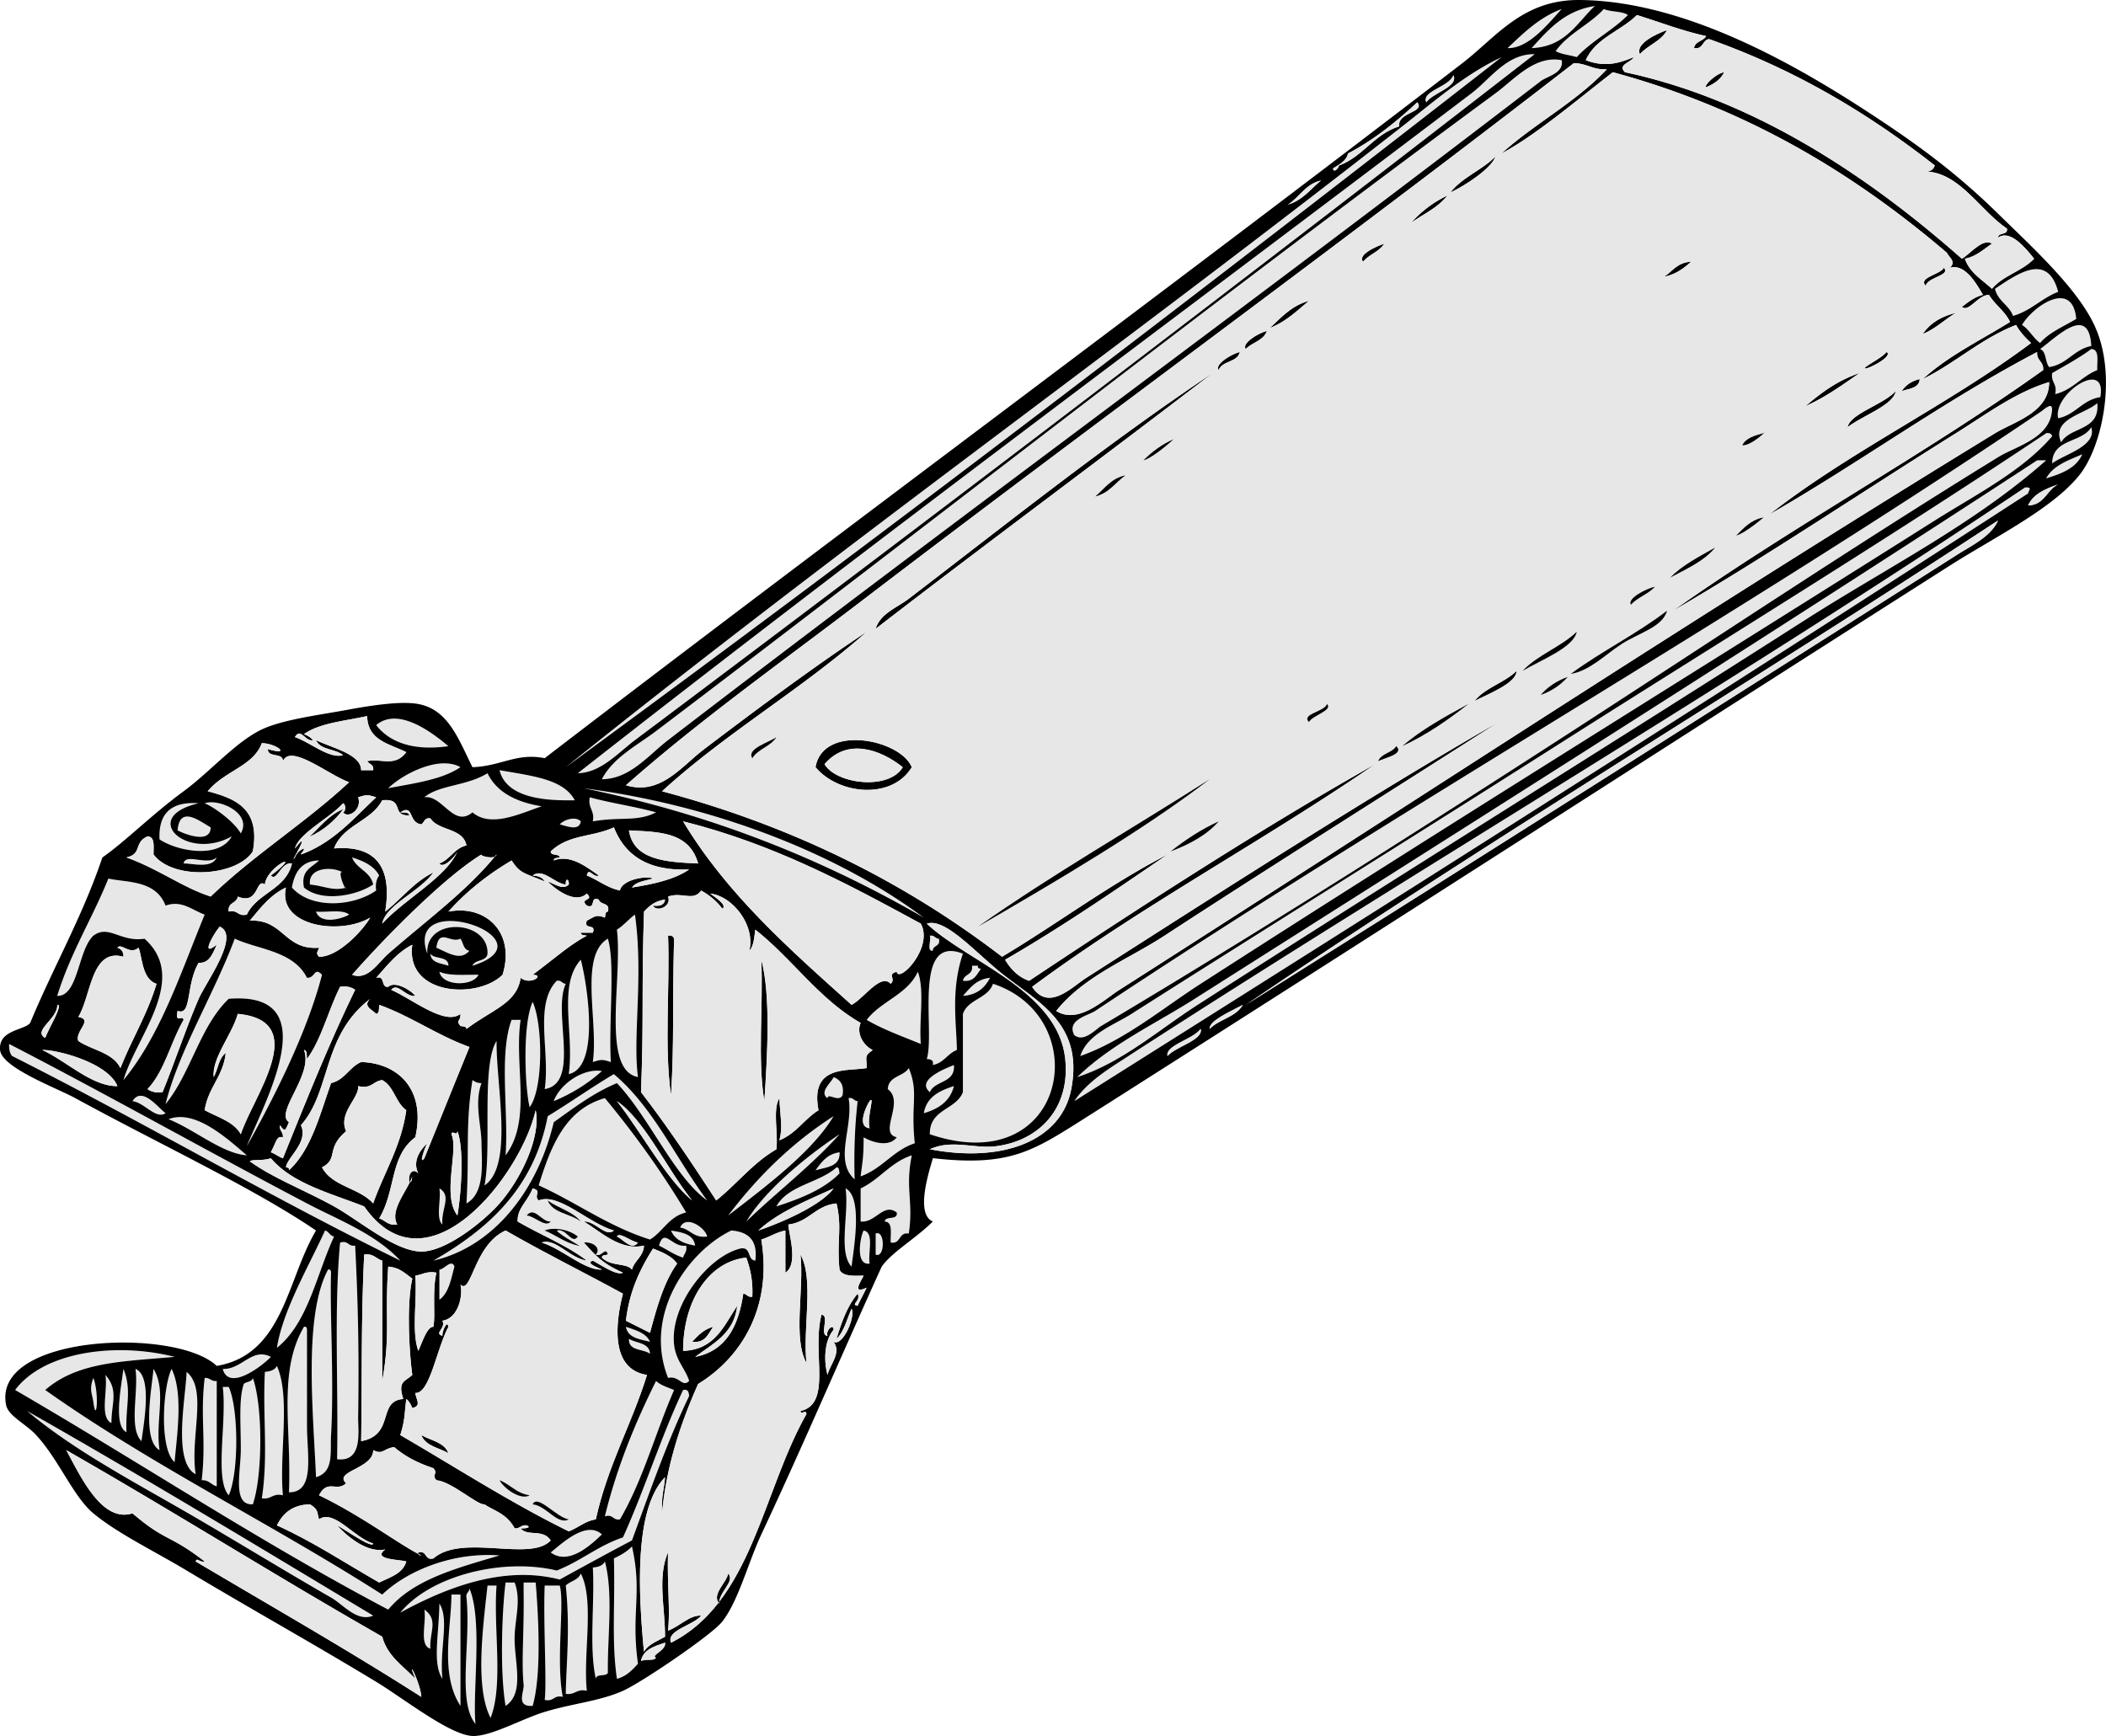 <svg xmlns="http://www.w3.org/2000/svg" overflow="visible" viewBox="0 0 318.234 262.35"><g clip-rule="evenodd" fill-rule="evenodd"><path fill="#E7E7E8" d="M231.44 7.275c2.519-2.786 4.962-5.647 9.548-6.366-2.73 2.573-4.45 6.159-9.55 6.366zM235.99 1.365c-2.157 2.369-5.044 5.992-8.185 5.911 2.42-2.281 4.77-4.634 8.19-5.911zM238.26 8.639c-1.034-.329-2.322-.405-3.183-.909 1.878-2.669 5.106-3.987 7.275-6.365 1.04.475 2.742.289 3.637.909-2.34 2.367-5.5 3.912-7.74 6.365z"/><path d="M251.9 4.547c-.88 1.696-2.894 2.259-4.092 3.637-.75-1.52 2.39-3.052 4.09-3.637z"/><path fill="#E7E7E8" d="M87.31 116.85c44.384-34.835 89.722-68.363 135.04-102.76 2.816-2.137 5.323-6.005 9.548-5.911-44.22 34.318-90.6 69.672-135.95 103.67-2.53 1.9-5.141 4.92-8.64 5zM226.89 8.639c-46.42 36.18-94.59 73.031-141.4 107.3 41.327-33.206 84.503-63.994 126.4-96.845 4.74-3.714 9.41-7.831 15-10.456zM90.947 117.76c1.706-3.289 5.339-5.119 8.184-7.274 41.712-31.615 84.283-65.037 126.85-96.391 2.855-2.103 5.916-5.776 10.003-5.001.376 1.962-2.185 2.415-3.184 3.183-43.213 33.202-88.289 66.1-131.85 99.573-2.993 2.3-5.763 5.88-10.003 5.91zM311.01 44.104c-2.515.971-4.109 2.862-6.82 3.638-.616-1.657-2.3-2.247-2.728-4.092 3.52-2.377 7.98-5.503 9.55.454z"/><path fill="#E7E7E8" d="M313.74 48.196c-1.881 1.149-4.061 2.001-5.456 3.637-1.057-.761-1.628-2.009-2.728-2.728 1.67-2.848 7.66-6.971 8.19-.909z"/><path fill="#E7E7E8" d="M316.01 52.288c-2.656.526-3.606 2.759-6.365 3.183-.63-.734-.384-2.344-1.364-2.728 2.36-1.686 7.38-6.931 7.73-.455zM316.01 52.743c1.301.063.832 1.896.909 3.183-2.378.956-3.688 2.98-6.365 3.637.365-1.577-.677-1.748-.454-3.183 2-1.17 4.08-2.276 5.9-3.637z"/><path fill="#E7E7E8" d="M317.37 60.017c-2.759.424-3.708 2.657-6.365 3.183-.84-3.664 7.44-9.155 6.37-3.183z"/><path d="M290.09 57.289c-.106 1.41-1.612 1.419-2.729 1.819.6-.917 1.5-1.539 2.73-1.819z"/><path fill="#E7E7E8" d="M316.92 60.927c.419 4.208-4.065 3.511-5.456 5.911-1.56-3.542 3.63-4.251 5.46-5.911zM310.1 61.836c-.216 4.406-5.299 5.501-8.185 7.275-21.335 13.114-43.36 27.824-65.018 41.83-23.064 14.915-46.792 30.004-70.475 44.103-.812.484-2.693 2.597-4.092 1.364-1.188-2.307 2.151-2.951 3.183-3.638 46.1-30.689 96.646-59.297 142.77-90.479.484-.328.801-.674 1.364-.909.39-.074.43.187.46.464zM316.01 64.564c.861 2.84-3.876 3.999-5.91 5.456.03-3.753 4.5-3.072 5.91-5.456z"/><path fill="#E7E7E8" d="M310.1 65.928c-4.529 5.288-11.573 8.842-17.732 12.731-36.352 22.953-74.246 46.39-110.94 70.02-5.889 3.792-11.504 8.56-18.188 10.912 1.075-3.332 5.075-4.677 7.729-6.365 20.88-13.277 42.721-26.866 64.108-40.466 24.747-15.736 50.202-31.301 74.111-47.286.53-.065.81.11.91.464zM314.65 68.656c-.926 2.106-3.137 2.926-5.457 3.638 1.07-1.957 3.34-2.725 5.46-3.638zM309.19 69.565c-10.87 9.638-24.038 16.21-36.373 24.098-30.113 19.256-61.18 38.507-91.844 58.198-5.905 3.792-11.413 8.721-18.187 10.912 5.128-4.977 11.715-8.001 17.732-11.821 41.726-26.495 85.581-54.132 127.31-81.386l1.36.001zM306.01 73.657c1.163-.02.555.338.455.91-47.709 30.949-95.878 61.438-144.13 91.843 1.963-2.948 5.249-4.921 8.184-6.82 44.5-28.77 91.39-56.33 135.5-85.933z"/><path d="M229.17 101.39c-.008 1.82-4.145 3.427-6.365 4.547 1.62-2.02 4.53-2.75 6.37-4.55z"/><path fill="#E7E7E8" d="M67.759 112.76c-4.744.684-8.645-.272-10.912-3.183 3.484-2.96 8.978 1.57 10.912 3.18z"/><path d="M137.78 115.94c-2.968 4.945-11.044 4.191-14.549 0 1.11-6.54 12.78-4.27 14.55 0zm-13.19-.45c1.805 3.043 9.74 3.976 11.822.455-3.45-2.75-8.43-4.44-11.82-.45z"/><path fill="#E7E7E8" d="M69.578 115.94c-2.794 1.904-6.972 2.424-10.912 3.183 2.207-2.14 7.676-4.99 10.912-3.18zM75.488 116.4c5.026.887 9.667 1.353 11.367 4.547-2.495-.01-10.197.29-11.367-4.55z"/><path fill="#E7E7E8" d="M73.669 116.85c1.438 2.958 4.416 4.375 8.184 5.001-3.055 1-7.665 3.333-10.457.909-2.854 2.413-4.558-2.689-7.275-2.273 2.23-1.89 6.426-1.69 9.548-3.64zM88.219 119.12c19.314 2.51 37.987 9.602 51.378 19.551-14.98-8.65-31.74-15.55-51.381-19.55z"/><path fill="#E7E7E8" d="M89.128 120.49c3.207.885 6.805 1.379 10.003 2.273-2.842 1.476-5.396.621-9.548 1.364.322-1.68-.777-1.94-.455-3.63zM36.387 125.94c-1.107-1.932-4.335-4.143-5.456-4.547 2.092-.76 7.235 1.48 5.456 4.55zM30.021 121.4c-9.076 2.096-1.78 8.809 5.001 5.001-1.901 3.439-8.203 2.266-10.912.455-.19-3.98 1.83-5.76 5.911-5.46z"/><path fill="#E7E7E8" d="M31.84 125.04c-.034 2.576-3.983.994-5.001.455.316-3.88 3.392-1.35 5.001-.46zM87.765 124.13c-.242 1.555-2.191.696-3.183.455.634-.7 2.353-1.29 3.183-.45zM32.749 129.58c-.74 1.738-3.636.896-5.001.909.279-1.61 3.537.37 5.001-.91zM53.209 129.58c1.732.542 3.292 1.254 4.092 2.728-.381.528-.6 1.219-.455 2.273-3.577 2.484-9.88 2.797-12.73-.455.406-2.321 1.442-4.013 4.092-4.092-1.057 1.065-2.789 1.454-2.273 4.092 2.68 2.275 7.973 1.236 10.458-.455-.417-1.99-2.518-2.32-3.184-4.08z"/><path fill="#E7E7E8" d="M52.3 134.13c-1.959.58-3.201-.231-5.456-.455-.323-2.564 3.262-2.818 5.001-1.818-1.045-.61.423 3.08.455 2.27zM16.381 132.76c2.691.626 7.157.175 8.639 4.092 2.396-.861 3.911.61 5.911 1.364-3.628 8.8-6.663 18.193-12.276 25.007 1.958-6.642 9.967-15.332 3.183-21.37-3.662.552-5.391-2.202-7.729-.455-2.356 2.238-2.265 9.191-5.456 9.093 1.992-6.49 5.293-11.67 7.728-17.73zM47.753 137.77c1.671.148 4.025-.388 5.001.455-1.364.76-4.358 1.44-5.001-.45zM95.949 138.22c1.309 9.266-.359 18.449.455 24.552-5.62-1.071-2.292-14.969-3.183-22.279 1.034-.63 1.761-1.57 2.728-2.27zM71.396 145.95c.36-1.003 2.137-.591 2.273-1.819.204-5.127-9.46-5.622-9.093 0-3.645-10.14 19.355-2.17 6.82 1.82z"/><path fill="#E7E7E8" d="M69.578 141.86c.457.604.43 1.692 1.364 1.819-1.323 1.559-3.019.432-5.001-.455.434-3.02 2.114-.59 3.637-1.36z"/><path d="M100.95 141.4c.529-.074.809.101.91.455-.286 11.033.047 15.091-.455 23.643-1.06-7.12-.15-16.22-.45-24.1z"/><path fill="#E7E7E8" d="M140.51 141.4c.734-.128.783.43 1.364.455.331 1.241-.904.916-.91 1.819-.98.07-.2-1.62-.45-2.28zM35.477 141.86c3.45 1.646 8.852 1.812 10.912 5.911 1.286.082 1.059-1.709 2.273-.455-2.174 8.445-7.006 18.145-11.367 25.917 2.939-7.212 11.967-23.46-2.728-22.279-4.347 4.141-5.727 11.248-9.548 15.913 1.992-8.03 7.323-16.62 10.458-25.01zM91.856 141.86c1.139 3.605.096 12.796.455 18.642-1.331-.409-1.397-.409-2.728 0 .878-6.09-2.117-16.06 2.273-18.64z"/><path fill="#E7E7E8" d="M145.51 144.13c-1.855 5.429-.978 10.481-.91 14.55-1.42.55-1.977 1.963-3.637 2.273.167-.773-.354-.858-.909-.909 1.31-4.14-2.24-18.93 5.46-15.91zM65.031 144.13c.623.893 2.742.29 2.728 1.819-1.115-.4-2.622-.41-2.728-1.82zM87.765 145.04c.996 3.763 2.935 16.244-1.819 17.278.855-6.26-1.696-13.42 1.819-17.28z"/><path d="M115.04 145.04c1.454 5.404.907 14.646.455 21.37-1.06-6.21-.15-14.4-.46-21.37z"/><path fill="#E7E7E8" d="M146.87 145.95h.91c-.083.387.177.429.455.455-.658.858-1.016 2.016-2.728 1.819.14-1.07 1.58-.84 1.36-2.27zM66.395 146.86c1.465.656 3.813.43 5.911.455-.8 1.76-5.463 1.79-5.911-.46zM138.69 146.86c1.056 2.733.155 7.423.455 10.912-2.795-1.146-5.697-2.184-8.184-3.637 2.15-2.84 6.17-3.83 7.73-7.27zM149.6 147.77c-.78 1.493-1.958 2.587-4.092 2.728 1.07-1.2 2.03-2.52 4.09-2.73zM84.127 148.22c.734-.128.783.43 1.364.455-2.036 4.329 2.283 15.014-3.183 15.914.84-5.73-1.643-12.78 1.819-16.37zM140.51 171.41c-.052-3.841 3.938-3.64 5.001-6.365v-11.821c.78-2.251 3.766-2.297 4.546-4.547 15.54 5.15 11.22 29.79-9.55 22.74zM80.49 151.41c1.549 3.418 1.63 13.112-.455 15.914-.7-2.76-1.125-12.47.455-15.91zM77.307 154.13h1.364c-1.02 6.972 1.759 15.11-2.273 20.46.473-6.65-1.028-15.27.909-20.46z"/><path fill="#E7E7E8" d="M75.034 157.32c-.084 6.735 2.615 18.805-1.819 21.824 1.118-5.78-.519-18.1 1.819-21.82zM1.377 157.77c14.566 7.517 30.221 16.333 45.012 24.098 4.832 2.536 10.34 4.593 14.095 8.639-20.034-9.824-38.797-20.917-58.653-30.918-.352-.4-.488-1.03-.454-1.82zM144.14 160.95c.202 2.778-2.873 2.281-3.637 4.092-2.03-1.71 1.86-3.39 3.64-4.09zM90.947 161.86c-2.073 1.868-4.489 3.392-7.275 4.546.995-2.71 4.588-5.02 7.275-4.55zM137.32 161.41c1.542 3.815.258 5.207.909 11.367-3.295 1.1-4.934 3.856-8.184 5.001.301-2.405.444-2.792.455-5.911 1.285.799 3.906 1.546 5.001 0-2.861-.605 1.294-5.342-1.364-7.274.1-2.03 2.37-1.88 3.18-3.19zM106.86 181.42c-4.968-3.53-8.76-12.577-13.64-17.732-3.629 1.524-6.536 3.771-9.548 5.911-2.428 10.31-9.069 18.808-18.187 20.915 8.263-4.771 15.179-10.89 17.278-21.825 3.394-2.062 6.581-4.331 10.002-6.365 6.004 5.04 9.365 12.74 14.095 19.08zM125.96 162.77c.978.386 1.608 1.12 1.364 2.728-.579 1.161-2.227-.421-2.273.455-1.33-.93.61-2.38.91-3.19zM71.396 163.23c.366.241.738.475 1.364.455-1.13 3.104-.016 6.29 0 9.094.016 2.778.614 7.474-2.273 9.094.456-8.03-.192-11.78.909-18.63zM144.14 164.14c-.585 2.294-2.317 3.441-4.546 4.092.43-2.45 2.37-3.4 4.55-4.09zM25.02 168.23c-1.475 1-3.216-1.619-5.001-1.819 1.444-2.31 3.824.97 5.001 1.82z"/><path fill="#E7E7E8" d="M91.402 165.96c4.466 5.385 8.587 11.115 12.276 17.277-2.578.604-3.482 2.883-5.456 4.093-6.334-2.001-11.083-5.588-16.823-8.185 1.836-5.89 3.974-11.48 10.001-13.18zM128.23 165.96c.734-.128.783.43 1.364.455-.418 3.674-.573 7.611-.455 11.822-3.17-2.89-.14-7.91-.91-12.28zM37.296 174.59c-3.691-.252-7.916-3.903-11.821-5.456 4.018-1.55 8.904 2.98 11.821 5.46zM125.96 168.68c-3.158 5.345-10.261 10.643-15.914 15.004 4.65-6.16 9.97-11.2 15.91-15zM126.87 171.41c-4.297 4.796-9.469 8.718-14.095 13.186 2.69-4.58 8.8-9.68 14.09-13.19zM126.87 174.14c.107 2.229-2.021 2.223-3.637 2.728.89-1.23 1.76-2.48 3.64-2.73zM137.78 174.59c-1.033 5.056.27 6.896-.455 11.821-1.61-.246-1.118 1.61-2.728 1.364-.078-1.286.391-3.119-.91-3.183.124-.938 2.014-.108 1.819-1.364-1.998-1.521-3.222 1.613-5.456 1.364v-5.001c2.9-1.35 4.54-3.95 7.74-5zM126.41 176.41c.442.013.353.557.455.909-2.408 2.443-5.888 3.812-9.548 5.001 1.78-3.23 6.48-3.52 9.1-5.91zM66.395 179.6c1.925 1.142.243 3.065.455 5.456-1.044-.94-.165-3.78-.455-5.46zM127.78 179.6c2.642 1.304 1.23 9.069.91 11.821-2.08-2.17-.35-8.15-.91-11.82zM106.86 186.87c-2.079.26-2.524-1.113-4.092-1.364.83-1.98 3.79-.02 4.09 1.36zM49.117 185.96c.597.16.715.8 1.364.909-2.687 5.8-3.922 13.052-8.639 16.823.89-5.65 4.753-12.2 7.275-17.73zM101.4 185.96c1.7.27 3.394.546 3.637 2.273-1.69-.27-3.08-.86-3.64-2.27zM114.14 190.51c-1.282-.082-.567-2.161-2.273-1.819-4.869 1.205-10.682 8.603-10.002 14.55.275 2.409 1.715 3.614 2.273 5.456-1.048 1.056-1.466-.842-3.183-.455-3.718-9.388 2.779-18.977 9.548-22.278 2.52.2 4.01 1.43 3.63 4.55zM130.5 185.96c1.648.321.627 3.313.91 5.001-2.21.34-1.43-4.03-.91-5z"/><path fill="#E7E7E8" d="M132.32 186.42c1.435-.585 1.435 3.768 0 3.183v-3.18zM103.68 188.24c.193.95-.312 1.204-.455 1.818-1.379-.439-2.421-1.216-3.637-1.818.787-2.82 1.957.36 4.097 0zM51.391 187.78c1.285-.376 1.178.641 2.273.455.515 9.91.582 17.862.455 25.916-.032 2.036.79 6.858-3.183 6.365.215-10.85-.485-22.62.455-32.74z"/><path d="M120.96 189.6c2.094 3.665.323 11.195.909 16.368-2.1-3.67-.33-11.2-.91-16.37z"/><path fill="#E7E7E8" d="M68.668 191.42c-.515 1.91-.855 3.994-2.273 5.001v-4.547c.68.01 1.859-1.69 2.273-.45zM49.572 191.87c.386-.083.429.178.455.455-.218 5.852.476 16.07 0 24.552-.15 2.673.455 5.563-2.273 6.366-.402-9.64-1.939-24.36 1.818-31.37zM45.935 200.51c.387-.083.429.178.455.455v14.55c0 4.347 1.259 10.027-2.728 10.003.415-9.65-1.725-18.18 2.273-25zM94.584 200.51c1.447.523 3.035.906 3.637 2.273-1.565-.4-3.353-.58-3.637-2.27z"/><path d="M107.77 200.51c-.771 1.049-1.144 2.494-3.183 2.273.87-.94 1.74-1.89 3.18-2.27z"/><path fill="#E7E7E8" d="M95.039 202.33c1.119.7 3.09.547 3.183 2.273-1.02-.8-3.268-.37-3.183-2.27zM26.384 205.06c-7.934.712-14.643.747-19.551 5.002 15.965 11.315 34.293 20.267 50.923 30.917 3.958-3.775 10.922-6.443 17.732-5.91-6.427 1.908-13.052 3.619-16.823 8.184-19.547-10.31-37.49-22.224-56.379-33.19 4.393-5.86 15.343-7.23 24.098-5zM40.933 205.06c-1.493 1.519-6.373 5.202-7.274 1.819 2.929.09 4.428-3.31 7.274-1.82z"/><path fill="#E7E7E8" d="M41.843 206.42c2.102 4.718.318 13.322.909 19.551-1.577-.364-1.748.678-3.183.455.978-6.549.11-12.216.455-19.097.847-.05 1.519-.29 1.819-.9zM18.654 206.88c1.318 3.318.283 5.555.455 9.548-2.008-.93-.797-6.86-.455-9.55zM20.473 206.88c2.642 1.062 1.209 8.398.909 10.912-1.978-1.96-.406-7.48-.909-10.91zM23.201 206.88c2.011 3.37.241 7.709.909 12.275-2.68-1.48-1.185-9.36-.909-12.28zM25.929 206.88c1.826 3.729.759 10.293.455 14.095-2.352-2.05-1.778-11.36-.455-14.1zM28.203 207.33c3.211 2.628.486 9.82 1.364 15.459-3.494-1.85-1.519-11.47-1.364-15.46zM15.926 207.79c2.048 2.306.905 4.268.91 7.274-1.847-.88-.497-4.96-.91-7.27zM14.108 208.24c.927 2.442.441 7.121 0 3.638-.15-1.19-.69-1.87 0-3.64zM30.931 208.24c.815-.058.959.557 1.818.455v15.913c-.866-.194-1.142-.979-2.273-.909.709-6.28-.255-9.46.455-15.46zM38.205 208.24c1.533 4.299 1.48 14.789 0 19.097-3.118.173-1.836-4.839-1.818-8.185.02-3.761-.346-7.743.455-10.002.366-.4 1.244-.28 1.363-.92zM99.131 208.7c.707.657 1.771.956 2.728 1.364-2.811 6.434-4.75 13.739-8.184 19.551-1.096.186-.988-.831-2.273-.455 1.846-7.55 4.62-14.18 7.728-20.46z"/><path fill="#E7E7E8" d="M33.659 209.6h.909c1.509 3.378 1.509 12.99 0 16.368-2.199-2.43-.256-11.08-.909-16.37zM103.22 210.06c.773-.167.858.354.91.909-3.297 6.857-5.917 14.393-8.639 21.824-3.675 1.933-7.297 3.918-10.912 5.91-8.691-2.24-17.459 1.386-24.097 5.002 4.603-5.621 15.489-8.316 23.643-6.365 3.607-1.395 6.249-3.754 10.003-5.002 3.262-7.2 5.743-15.18 9.092-22.28zM4.105 213.24c17.692 10.043 34.962 20.507 52.287 30.917-2.427 1.027-4.492-1.652-6.365-2.728-6.46-3.707-13.284-7.88-20.006-11.821-8.976-5.26-18.464-10.11-25.916-16.37z"/><path d="M63.667 216.88c1.441.832 3.475 1.072 4.092 2.729-1.442-.83-3.475-1.07-4.092-2.73z"/><path fill="#E7E7E8" d="M90.947 231.88c-1.749 1.704-5.072 4.713-7.729 2.728 1.732-1.4 5.39-4.86 7.729-2.73zM95.494 233.7c1.606 7.031-.18 10.08.91 17.732-.872.947-1.743 1.895-3.183 2.273-.827-5.709-.257-11.23-.455-18.188 1.028-.48 1.999-1.02 2.728-1.81zM90.038 253.71c-1.059-4.7-.153-11.365-.455-16.823.847-.062 1.52-.299 1.819-.909 1.317 4.874.354 11.584.455 16.823-.279.63-1.751.07-1.819.91zM88.674 255.53c-1.577-.364-1.748.678-3.183.455.07-4.624.681-9.753 0-16.368.683-.682 1.915-.813 2.273-1.819 2.098 4.12.321 12.11.91 17.74z"/><path d="M110.04 237.79c1.08 1.258-1.447 2.777-1.364 4.547-1.21-1.39 1.1-3.12 1.36-4.55z"/><path fill="#E7E7E8" d="M76.397 239.16h1.364c1.019 2.642.061 5.474 0 8.185-.084 3.738 1.593 8.515-1.364 10.457-.903-5.34-.522-14.62 0-18.64zM79.125 239.16h1.819c.524 6.348.804 14.232-.455 18.642-2.602.17-1.26-2.16-1.364-3.183-.36-3.557.093-8.266 0-14.095v-1.36zM73.669 239.61h1.364c-.502 6.47 1.067 15.01-.909 20.005-2.315-4.55-1.215-13.18-.455-20.01zM82.309 239.61h2.273c.761 2.747-.61 11.224.455 16.822-1.391-.329-1.337.785-2.728.455.332-2.6-.235-11.77 0-17.27zM70.941 240.07c2.024 4.819.429 15.605.91 20.46-2.796-3.383-.664-12.204-1.364-19.096-.128-.73.43-.78.454-1.36zM68.213 240.98h1.364v16.823c-3.166-4.86-1.366-11.92-1.364-16.82zM66.395 242.34c1.539 2.393.002 6.715.455 11.367-1.528-2.34-.536-6.52-.455-11.37zM64.122 243.25c2.192 1.537.748 3.431.909 5.911-1.747-.53-.563-3.98-.909-5.91z"/><path d="M140.96 175.05c-.63 2.17-2.64 8.44 0 9.548-2.511 2.515-6.197 4.631-7.729 6.82-6.063 13.344-11.664 26.53-18.187 40.466-1.979 4.227-3.473 10.093-5.911 13.186-1.588 2.014-12.172 9.195-15.004 10.457-3.552 1.582-7.461 1.863-11.821 3.183-3.437 1.04-8.169 3.756-10.912 3.638-3.442-.149-10.474-5.718-14.55-8.185-10.337-6.255-18.598-10.803-28.644-16.822-5.009-3.002-10.471-5.623-14.095-8.639-3.037-2.527-5.196-8.092-8.639-11.822-1.605-1.739-4.209-2.88-4.546-4.546-2.161-10.686 25.669-11.768 31.827-5.911 10.106-1.716 10.589-13.054 15.004-20.46-9.281-6.344-23.892-13.178-36.374-20.006-2.778-1.52-11.136-4.601-11.367-7.274-.265-3.062 3.623-2.944 4.547-4.092 3.509-8.464 7.896-16.05 10.912-25.007 3.462-2.409 7.45-6.458 12.276-10.003 4.148-3.047 8.193-7.838 12.276-9.548 3.237-1.355 8.337-2.004 12.276-2.728 3.23-.594 8.132-1.428 10.912-.91 4.555.85 6.083 5.353 8.184 9.548 4.388-.169 6.639-2.207 10.912-1.364 45.214-34.683 92.435-69.502 138.67-105.03 5.102-3.919 9.057-9.621 17.732-9.548 16.707.139 34.32 10.785 45.467 18.187 6.477 4.301 11.964 8.44 17.732 14.095 5.196 5.093 11.871 11.162 14.55 16.823 3.513 7.424 1.291 18.309-2.273 22.734-4.108 5.099-12.848 9.372-19.551 13.64-44.124 28.096-86.282 55.299-130.94 83.659-7.69 4.86-11.19 7.2-22.73 5.89zM245.99 2.27c-.895-.621-2.597-.434-3.637-.909-2.169 2.378-5.397 3.696-7.275 6.365.86.504 2.148.58 3.183.909 2.24-2.453 5.4-3.998 7.73-6.365zm11.82 3.183c-3.729-.819-6.987-2.106-10.458-3.183-2.429 2.42-6.233 3.466-7.729 6.82 3.317 1.298 5.735.116 7.275-.455-.495.835-2.512 1.134-1.364 2.273 19.599 4.176 36.864 15.768 50.923 28.19 1.26-.726 3.165-3.181 4.547-2.273-1.28.841-2.326 1.917-4.092 2.273.735 2.144 2.601 3.158 4.092 4.546 1.64-1.998 4.601-2.674 6.365-4.546-1.392-1.766-3.662-4.45-5.456-3.183.051-.859 1.503-.315 1.364-1.364-4.065-2.725-7.142-8.453-12.276-8.639.782.024 1.166-.35 1.364-.91-9.94-7.792-20.999-14.465-34.101-19.096-1.072.141-.846 1.579-2.273 1.364.15-1.066 1.41-1.016 1.82-1.817zM240.99.906c-4.586.719-7.029 3.58-9.548 6.366 5.1-.208 6.82-3.794 9.55-6.366zM227.8 7.271c3.141.082 6.027-3.542 8.185-5.911-3.41 1.278-5.76 3.631-8.18 5.911zm-126.85 104.58c43.566-33.473 88.642-66.371 131.85-99.573.999-.768 3.56-1.22 3.184-3.183-4.087-.775-7.147 2.898-10.003 5.001-42.57 31.354-85.142 64.776-126.85 96.391-2.845 2.156-6.479 3.985-8.184 7.274 4.241-.03 7.011-3.61 10.004-5.91zm141.86-101.39c-2.116.146-3.034-.906-5.001-.909-35.576 27.567-72.304 54.294-107.76 81.386-11.913 9.103-24.234 17.812-35.464 27.735 5.218 1.562 8.311-2.788 11.821-5.456 8.458-6.428 16.865-12.636 24.553-17.732-9.708 8.631-21.35 15.328-30.918 24.098 20.107 5.354 36.972 13.952 51.378 25.007 8.444-5.044 16.117-10.86 25.007-15.458-8.009 5.479-16 10.977-24.552 15.913.862 1.412 1.951 2.596 3.637 3.183 16.828-11.211 35.321-23.18 52.287-32.736-16.881 11.611-35.484 21.5-51.832 33.646 2.481 3.784 5.979.046 8.184-1.364 20.314-12.99 42.859-27.492 62.29-38.647-16.789 10.753-34.152 21.642-50.468 32.282-5.546 3.617-12.133 6.08-16.368 11.367 3.317 2.1 7.163-1.66 9.548-3.183 43.807-27.973 88.384-57.267 132.31-84.114 2.872-1.755 8.188-3.122 8.184-7.729-5.046 1.501-9.554 4.895-14.095 7.729-14.283 8.918-28.398 18.476-42.739 26.826 18-12.766 37.985-23.547 55.925-36.374.118-1.331-1.028-1.397-.909-2.728-14.213 7.459-26.69 16.655-40.466 24.552 12.24-9.584 27.079-16.569 39.557-25.917-.869-.799-1.679-1.656-2.273-2.728-5.335 2.092-9.124 5.729-14.095 8.184 3.791-3.484 8.7-5.849 13.186-8.639-.777-1.648-2.272-2.578-3.184-4.092-1.676.01-3.035 2.697-4.092 1.818.948-.719 1.853-1.482 3.183-1.818-1.101-1.894-2.768-4.739-5.001-4.092.986-.946-.056-1.469-.455-2.273-13.983-11.932-30.076-21.756-50.469-27.28-5.299 4.098-11.674 9.543-16.822 12.276 5-4.533 11.3-7.78 15.9-12.733zM95.95 111.851C141.3 77.852 187.685 42.498 231.9 8.191c-4.225-.094-6.731 3.773-9.548 5.911-45.32 34.387-90.66 67.915-135.04 102.75 3.499-.08 6.11-3.1 8.639-5zM203.71 23.19c-.302 1.213-1.366 1.665-2.273 2.273.109.697.749.066.909-.455 3.648-1.354 5.279-4.724 9.094-5.911-.331-2.167 3.972-2.067 2.729-3.637-3.15 2.918-6.49 5.646-10.46 7.73zm8.18-4.092c-41.896 32.852-85.072 63.64-126.4 96.845 46.81-34.27 94.98-71.121 141.4-107.3-5.59 2.624-10.26 6.741-15 10.457zm3.64-3.638c.979-1.457 4.912-2.348 4.093-4.092-.64 1.794-4.86 2.401-4.09 4.092zm-20.92 15.459c2.229-.652 3.418-2.342 5.002-3.638-2.35.532-3.23 2.527-5 3.638zM301.46 43.65c.428 1.846 2.111 2.435 2.728 4.092 2.711-.775 4.306-2.667 6.82-3.638-1.57-5.956-6.03-2.83-9.55-.454zm4.09 5.456c1.1.719 1.671 1.967 2.728 2.728 1.396-1.636 3.575-2.488 5.456-3.637-.53-6.062-6.52-1.939-8.19.909zm2.73 3.638c.98.384.734 1.994 1.364 2.728 2.759-.424 3.709-2.657 6.365-3.183-.34-6.476-5.36-1.231-7.72.455zm1.82 3.637c-.223 1.435.819 1.605.454 3.183 2.678-.657 3.987-2.682 6.365-3.637-.077-1.286.392-3.119-.909-3.183-1.82 1.361-3.9 2.467-5.91 3.637zm.91 6.82c2.657-.525 3.606-2.759 6.365-3.183 1.06-5.972-7.22-.481-6.37 3.183zm.45 3.637c1.391-2.399 5.875-1.703 5.456-5.911-1.83 1.661-7.02 2.37-5.46 5.911zm-1.82-5.456c-.563.235-.88.582-1.364.909-46.121 31.182-96.667 59.79-142.77 90.479-1.031.687-4.371 1.331-3.183 3.638 1.399 1.232 3.279-.88 4.092-1.364 23.683-14.099 47.41-29.188 70.475-44.103 21.657-14.005 43.683-28.715 65.018-41.83 2.886-1.774 7.969-2.869 8.185-7.275-.03-.286-.07-.547-.46-.464zm.46 8.639c2.034-1.458 6.771-2.616 5.91-5.456-1.41 2.384-5.88 1.703-5.91 5.456zm-.91-4.547c-23.909 15.985-49.364 31.55-74.111 47.286-21.388 13.6-43.229 27.189-64.108 40.466-2.655 1.688-6.654 3.034-7.729 6.365 6.684-2.353 12.298-7.12 18.188-10.912 36.693-23.629 74.588-47.067 110.94-70.02 6.159-3.889 13.203-7.443 17.732-12.731-.1-.365-.38-.54-.91-.466zm0 6.82c2.32-.711 4.531-1.532 5.457-3.638-2.12.914-4.39 1.682-5.46 3.638zm-1.36-2.728c-41.728 27.254-85.583 54.892-127.31 81.386-6.017 3.82-12.604 6.844-17.732 11.821 6.774-2.191 12.282-7.121 18.187-10.912 30.664-19.691 61.73-38.942 91.844-58.198 12.335-7.888 25.503-14.459 36.373-24.098l-1.36.001zm-1.37 6.82c2.506-.07 2.796-2.357 4.547-3.183-1.91.673-3.74 1.419-4.55 3.183zm-135.94 83.205c-2.936 1.898-6.221 3.872-8.184 6.82 48.253-30.405 96.422-60.894 144.13-91.843.1-.572.708-.93-.455-.91-44.12 29.603-91.01 57.163-135.5 85.933zm17.73-7.73c35.571-22.365 72.543-45.84 107.76-68.201 2.011-1.277 4.862-2.615 5.91-5.001-37.6 24.692-76.59 48.002-113.67 73.202zm-133.68-35.46h1.819c.136-.894-.614-.902-.909-1.364 2.071-.494 4.164.966 5.911-1.364-2.518-1.271-5.845-1.732-5.911-5.456-3.346.747-7.152 1.032-9.548 2.728.538.221 1.031.485 1.364.909-1.134.324-1.869-2.001-2.728-.455 2.281.758 5.154 3.323 7.274 2.728-1.139-.982-3.478-.766-4.092-2.273 2.583 1.23 6.8 2.11 6.82 4.54zm2.274-6.82c2.267 2.911 6.168 3.866 10.912 3.183-1.934-1.61-7.428-6.14-10.912-3.18zm-17.278 2.72c-1.293 3.503-5.543 4.125-8.184 7.275 4.196 1.109 7.995 2.615 6.82 9.093-2.503 3.854-12.13 4.374-15.004.455-.007-1.206.252-2.677-.909-2.728-2.147.964-.745 2.651-3.183 3.183 4.901 1.763 8.542 4.573 12.731 5.911 6.467-6.264 14.322-11.139 20.915-17.277-3.066-1.07-8.837-5.88-10.003-3.183.014-1.378-2.288-.44-2.273-1.819 3.561 1.08 1.421-.82-.91-.9zm19.097 6.82c3.94-.758 8.118-1.279 10.912-3.183-3.236-1.81-8.705 1.04-10.912 3.18zm28.189 1.82c-1.699-3.194-6.341-3.66-11.367-4.547 1.17 4.85 8.872 4.55 11.367 4.55zm-22.733-.45c2.717-.416 4.42 4.686 7.275 2.273 2.792 2.423 7.402.091 10.457-.909-3.769-.626-6.746-2.044-8.184-5.001-3.123 1.95-7.319 1.75-9.548 3.64zm75.478 18.19c-13.391-9.949-32.063-17.041-51.378-19.551 19.638 3.99 36.398 10.89 51.378 19.55zm-87.755-17.28c-2.105 2.293-6.675 4.535-7.274 6.82 2.872-3.537-1.099 2.869 0 1.364a2.296 2.296 0 011.364-1.364c.001.457-.368.542-.455.91 4.899-1.77 7.919-5.418 11.367-8.639-1.331-.409-1.397-.409-2.728 0 .641 1.883-1.535 3.273-2.273 2.273.424-.13.424-1.23-.001-1.36zm37.738 2.73c4.152-.743 6.707.111 9.548-1.364-3.198-.894-6.796-1.388-10.003-2.273-.322 1.68.777 1.94.455 3.63zm-58.652-2.73c1.121.404 4.349 2.615 5.456 4.547 1.779-3.08-3.364-5.32-5.456-4.55zm26.825-.46c-1.663 3.187-5.96 3.74-7.275 7.274 7.264-.609 8.641 3.983 7.729 9.548 2.471-1.924 4.318-4.472 7.274-5.911-2.004 2.849-7.204 4.916-7.729 7.729 3.404-3.72 9.679-6.99 11.367-10.912-.399.844-2.145 2.665-2.728 1.819 1.657-.616 2.247-2.3 4.092-2.728-.516-2.667-4.204-2.162-5.456-4.092-.894-.136-.901.614-1.364.909-2.048-.271-1.054-3.138-3.183-1.819.535.071 1.291-.078 1.364.455-2.852.14-.611-2.63-4.091-2.28zm-33.646 5.91c2.709 1.811 9.011 2.985 10.912-.455-6.782 3.808-14.078-2.906-5.001-5.001-4.081-.3-6.101 1.48-5.911 5.45zm2.728-1.36c1.018.539 4.967 2.122 5.001-.455-1.608-.89-4.684-3.42-5.001.45zm57.744-.91c.992.241 2.941 1.1 3.183-.455-.83-.83-2.549-.24-3.183.46zm54.558 15c-11.089-6.037-22.22-12.031-35.919-15.458 6.665 11.067 16.118 19.347 25.462 27.735 1.82-.924 4.396-4.86 5.911-3.183.856-.802-.622-1.408.909-1.819.32 1.79 5.61-3.66 3.64-7.28zm-43.646-5.45c3.261-.528 6.385-1.193 8.639-2.728-6.175.264-9.708-2.114-11.367-6.366-3.271 1.51-6.811 1.019-9.548 3.637.007.751 1.261.255 1.364.91-.353.102-.896.013-.909.455 2.574-.987 5.036 1.062 6.82 2.273-.847.435-1.52-1.362-1.819 0 1.728.697 3.019 1.831 5.001 2.273.314-1.672 4.058-2.287 5.001-1.819-1.161.36-2.574.46-3.179 1.37zm-.455-8.64c.689 4.464 5.511 4.795 10.458 5.001-1.39-4.82-5.903-4.75-10.461-5zm-22.279 3.64c-5.819 3.531-15.262 13.261-19.551 18.187 2.403.899 3.954-1.867 5.456-3.183 5.626-4.928 11.892-9.451 16.368-15.004-.152.86-2.624.2-2.273-.01zm-45.012 1.36c1.365-.013 4.261.829 5.001-.909-1.464 1.28-4.722-.7-5.001.91zm12.276 3.18c-1.42-1.065-.841 3.171-4.092 1.819-.141 1.072-1.579.846-1.364 2.273 1.391-.33 1.337.784 2.728.455 1.562-3.288 5.917-3.783 6.82-7.729-1.672-.282-2.265 2.854-3.183 1.819 5.24-3.97-.589-1.5-.909 1.36zm16.368 0c-2.484 1.69-7.777 2.729-10.458.455-.516-2.638 1.217-3.026 2.273-4.092-2.649.079-3.686 1.771-4.092 4.092 2.851 3.252 9.154 2.939 12.73.455-.145-1.055.073-1.746.455-2.273-.799-1.474-2.36-2.187-4.092-2.728.667 1.76 2.768 2.09 3.184 4.09zm20.915-3.63c-3.616 2.144-6.842 4.676-9.548 7.729 5.537-1.096 10.188 3.06 8.184 9.548-3.816 3.752-14.72 3.121-13.64-4.546-2.312 1.174-3.811 3.161-5.456 5.001 1.461-.4.623 1.499 1.819 1.364.988-.958 3.427.491 4.092 1.364-1.466.224-2.687-2.122-3.637-.909 3.266 1.438 8.109 5.45 10.458 3.638.041 1.24-.757.915 0 1.818.353.102.897.013.909.455 3.927-2.974 7.624-3.86 8.184-7.729 1.463 1.196 3.742-.468 1.819-.455 3.77-2.824 5.503-4.468 8.184-5.911-.353-.102-.897-.012-.909-.455h1.818c.562-1.471-1.471-.348-.909-1.819 1.182-.58 1.371-.998 2.728-.455.102-.353.013-.896.455-.909.399-1.459-1.179-.943-1.364-1.819-1.471-.562-.348 1.471-1.819.91-1.218-1.169 1.218-.65 0-1.819-1.66 1.59-4.527-.442-5.911-1.819 1.018.312 2.278 1.366 3.183.455.102-.773-.513-1.125-.455 0-1.676-.16-3.492-2.547-5.001-1.364.847.062 1.52.299 1.819.909-3.174-1.34-3.703-1.18-5.003-3.19zm-25.462 1.82c-1.739-1-5.324-.746-5.001 1.818 2.255.223 3.497 1.035 5.456.455-.032.8-1.5-2.89-.455-2.28zm-43.193 18.64c3.191.098 3.1-6.855 5.456-9.093 2.338-1.747 4.067 1.007 7.729.455 6.785 6.038-1.225 14.728-3.183 21.37 5.614-6.814 8.648-16.207 12.276-25.007-2-.754-3.515-2.225-5.911-1.364-1.482-3.917-5.948-3.466-8.639-4.092-2.434 6.05-5.735 11.23-7.728 17.73zm34.555-16.37c-2.377 1.109-3.867 3.105-5.456 5.001 5.11-.26 5.196 4.504 10.458 4.092-.177.649-.545.767 0 1.364 2.968.048 6.731-4.132 7.729-5.911-4.523 2.71-14.052 1.34-12.731-4.54zm57.293 1.82c-1.481.186-2.385.949-3.183 1.819-.387 12.079-.016 16.321-.455 27.28 4.031 5.214 7.719 10.771 11.367 16.368 3.13-2.478 5.534-5.681 9.093-7.729.296-2.432-.597-6.053.455-7.729.131 3.08.537 4.293 0 6.365 2.499-.987 3.765-3.207 5.911-4.546-1.335-6.894 4.391-5.855 7.275-6.366.025-1.822-.428-1.737.909-2.728-1.456-.712-2.492-2.545-1.819-4.092-6.353-3.649-10.318-9.687-15.914-14.095-.177 1.187-.233 2.495-.909 3.183.954-3.874-2.564-8.284-5.911-8.639.626.47 2.695 1.803 1.819 2.273-.833-1.138-1.92-2.021-3.183-2.728-1.212 1.692-2.857.149-5.001.909.585 1.537-1.78 2.405-2.273 1.364 1.026.15 1.703-.08 1.813-.88zm-47.745 2.27c-.976-.842-3.331-.307-5.001-.455.642 1.9 3.636 1.22 5.001.46zm40.466 2.27c.891 7.31-2.438 21.208 3.183 22.279-.813-6.104.854-15.286-.455-24.552-.967.7-1.694 1.64-2.728 2.27zm-28.645 3.64c-.367-5.622 9.297-5.127 9.093 0-.136 1.228-1.913.815-2.273 1.819 12.535-3.99-10.465-11.96-6.82-1.82zm96.394 15.91c.772 7.312-3.775 12.323-10.457 13.186-3.24.418-6.646-1.085-10.003.455 11.023 2.122 19.87-1.275 21.37-9.093 2.009-10.476-5.839-13.468-11.367-18.187-3.993-3.409-7.894-7.641-10.458-6.82 6.07 5.78 19.82 10.06 20.92 20.46zm-138.68 4.55c.527.381 1.219.6 2.273.455 1.748-4.233 3.446-9.423 5.456-14.095 1.043-2.424 6.366-9.554 3.183-10.912-.829.942-3.08 4.811-.455 2.728-.71 1.689-1.262 2.837-2.728 2.728-1.99 3.408-.992 8.101-3.183 7.274-.39 2.108.716.477.91 1.364-1.958 3.36-2.873 7.75-5.456 10.47zm43.648-21.37c1.982.886 3.678 2.014 5.001.455-.934-.127-.907-1.214-1.364-1.819-1.522.77-3.202-1.66-3.637 1.36zm75.02.46c.006-.903 1.241-.578.91-1.819-.582-.025-.63-.583-1.364-.455.25.66-.53 2.35.45 2.28zm-115.94 23.18c3.821-4.666 5.201-11.772 9.548-15.913 14.695-1.181 5.667 15.066 2.728 22.279 4.361-7.772 9.192-17.471 11.367-25.917-1.214-1.254-.988.537-2.273.455-2.06-4.1-7.462-4.265-10.912-5.911-3.136 8.4-8.467 16.99-10.458 25.01zm64.563-6.36c1.331-.409 1.397-.409 2.728 0-.359-5.846.684-15.037-.455-18.642-4.39 2.58-1.395 12.55-2.273 18.64zm-70.929-15.91c-4.91-1.371-4.878 5.994-6.82 9.094 2.362.415-.563 2.127 0 3.637 2.083 1.402 5.228 1.744 6.365 4.092 1.709-4.353 4.051-8.073 5.456-12.73-2.259-.706-2.172-4.318-2.728-5.456-1.319 1.164-2.615-.795-3.183 0 .572.19.93.59.91 1.37zm121.4 15.45c.555.051 1.077.136.909.909 1.661-.31 2.217-1.723 3.637-2.273-.068-4.069-.946-9.121.91-14.55-7.7-3.02-4.15 11.77-5.46 15.91zm-72.291-14.09c.014-1.529-2.105-.926-2.728-1.819.106 1.41 1.613 1.42 2.728 1.82zm18.187 16.37c4.753-1.034 2.815-13.515 1.819-17.278-3.515 3.86-.964 11.02-1.819 17.28zm59.564-14.1c1.712.197 2.07-.961 2.728-1.819-.277-.026-.538-.068-.455-.455h-.91c.22 1.44-1.22 1.21-1.36 2.28zm-73.204-.91c-2.097-.025-4.445.202-5.911-.455.448 2.25 5.111 2.22 5.911.45zm58.654 6.82c2.487 1.453 5.389 2.492 8.184 3.637-.299-3.489.602-8.179-.455-10.912-1.55 3.44-5.57 4.43-7.72 7.27zm14.55-3.63c2.133-.14 3.312-1.235 4.092-2.728-2.06.21-3.02 1.53-4.09 2.73zm-63.201 14.09c5.465-.9 1.146-11.584 3.183-15.914-.582-.025-.63-.583-1.364-.455-3.463 3.59-.98 10.64-1.819 16.37zm67.741-15.91c-.781 2.25-3.767 2.295-4.546 4.547v11.821c-1.063 2.726-5.053 2.524-5.001 6.365 20.78 7.04 25.1-17.6 9.55-22.74zm-106.39 20.91c-.532 1.198-.565 1.583-1.364.455-.102.859.512 1.003.455 1.818-.963-.195-.882.448-1.819 2.273.673.237 1.146.673 1.819.91 3.492-8.632 6.947-17.302 10.912-25.462-.528-.381-1.219-.6-2.273-.455-1.777 3.527-2.774 7.834-5.001 10.912-.071-.535.078-1.291-.455-1.364 1.465 3.75-4.47 9.43-2.274 10.92zm-.454 6.82c.277.026.539.068.455.455 3.382-3.135 4.659-8.375 6.366-13.186 2.095-.481 2.737-2.416 4.546-3.183 5.537.156 9.818 4.095 8.184 11.367-3.882 2.893-2.896 7.951-5.456 12.276.951.263 1.298 1.128 2.728.91-1.237-2.14 1.598-5.192 2.273-7.275-.102.354-.012.897-.455.909-.216-1.418.567-2.201 1.364-1.364-.915-1.789.23-3.512 1.364-4.546-.312.455-1.366 3.433-.455 2.273 2.529-6.205 4.243-10.54 6.82-16.823-4.903-1.765-8.737-4.6-13.64-6.365-.071.535.078 1.291-.455 1.364-.602-.654-2.079-1.146-.909-2.273-7.314 5.621-5.854 13.871-10.458 19.096 1.173 2.58-2.092 4.84-2.272 6.36zm-36.374-19.55c.47-1.347 2.812-5.166 1.819-5.001.1 2.12-3.771 3.91-1.819 5zm73.202 10.46c2.085-2.802 2.004-12.496.455-15.914-1.58 3.44-1.155 13.15-.455 15.91zm102.76-11.82c1.404-1.476 3.975-1.785 5.002-3.637-1.66.92-5.16 2.4-5 3.64zm-150.5 7.27c.651-1.168.757-2.88 1.819-3.637-.388 3.552-2.668 5.213-3.183 8.639 1.942 1.089 4.368 1.695 5.456 3.637 1.905-5.803 10.685-17.118-.455-18.187-.896 3.2-3.933 6.67-3.637 9.55zm44.103 11.82c4.032-5.35 1.253-13.488 2.273-20.46h-1.364c-1.936 5.19-.435 13.81-.909 20.46zm100.02-15c1.283-1.454 5.442-2.427 5.002-4.092-1.15 1.58-5.38 2.48-5 4.09zm-103.2 19.55c4.434-3.019 1.735-15.089 1.819-21.824-2.338 3.72-.701 16.04-1.819 21.82zm-71.383-19.55c19.855 10.001 38.619 21.094 58.653 30.918-3.755-4.046-9.264-6.103-14.095-8.639-14.791-7.766-30.446-16.582-45.012-24.098-.035.79.101 1.42.454 1.82zm4.546-.91c3.655 1.651 7.503 5.526 11.367 5.456-1.456-3.58-9.268-5.54-11.367-5.46zm134.13 6.37c.765-1.812 3.839-1.314 3.637-4.092-1.79.69-5.68 2.37-3.64 4.09zm-56.838 1.36c2.786-1.155 5.202-2.679 7.275-4.546-2.687-.47-6.28 1.84-7.275 4.55zm50.468-1.82c2.658 1.932-1.498 6.669 1.364 7.274-1.096 1.546-3.717.799-5.001 0-.01 3.118-.153 3.505-.455 5.911 3.25-1.145 4.889-3.901 8.184-5.001-.651-6.16.633-7.552-.909-11.367-.8 1.32-3.07 1.17-3.17 3.19zm-41.374-2.27c-3.422 2.034-6.609 4.303-10.002 6.365-2.099 10.935-9.015 17.053-17.278 21.825 9.118-2.107 15.759-10.605 18.187-20.915 3.013-2.141 5.919-4.387 9.548-5.911 4.88 5.156 8.672 14.203 13.64 17.732-4.73-6.32-8.091-14.02-14.094-19.08zm32.284 3.64c.046-.876 1.694.706 2.273-.455.244-1.608-.386-2.342-1.364-2.728-.3.81-2.24 2.26-.91 3.19zm-76.387 10.45c1.493 2.902 5.677 3.114 7.729 5.457 1.645-4.721 4.204-8.527 5.001-14.095-1.612-1.116-1.851-3.605-3.637-4.547-1.376.139-1.625 1.407-3.638.91.189 1.816-3.057 4.043-1.818 6.82-3.126 2.64-1.084 4.14-3.637 5.45zm21.824 5.46c2.887-1.62 2.289-6.316 2.273-9.094-.016-2.804-1.13-5.99 0-9.094-.626.02-.998-.214-1.364-.455-1.101 6.84-.453 10.59-.909 18.63zm69.113-13.64c2.229-.65 3.961-1.797 4.546-4.092-2.19.69-4.13 1.64-4.55 4.09zm-119.58-1.82c1.786.2 3.526 2.818 5.001 1.819-1.177-.85-3.557-4.13-5.001-1.82zm61.38 12.73c5.739 2.597 10.488 6.184 16.823 8.185 1.974-1.21 2.878-3.488 5.456-4.093-3.689-6.162-7.81-11.893-12.276-17.277-6.029 1.71-8.167 7.3-10.005 13.19zm23.191 2.28c-3.783-4.706-7.207-12.19-11.367-15.004 3.738 4.74 7.517 11.86 11.367 15zm24.55-3.19c-.118-4.21.036-8.148.455-11.822-.581-.025-.63-.583-1.364-.455.76 4.37-2.27 9.39.9 12.27zm2.27-7.73c-.474-1.528.838-5.114 0-4.092-.44.61-2.05 3.9 0 4.09zm-80.929 11.82c3.659 2.011 9.185 6.796 13.186 6.82 3.67.022 9.364-4.478 11.821-7.274 3.175-3.616 6.293-9.996 5.456-14.095-2.191 9.775-16.396 28.147-25.916 14.549-5.117-2.007-10.821-3.426-14.095-7.274-1.355.441-2.769.118-3.183.455 3.575 2.56 7.993 4.2 12.731 6.8zm-25.006-13.18c3.906 1.553 8.13 5.204 11.821 5.456-2.917-2.49-7.803-7.02-11.821-5.46zm84.565 14.55c5.653-4.361 12.755-9.66 15.914-15.004-5.93 3.79-11.25 8.83-15.91 15zm-40.917 0c.619-3.694.997-10.126 0-12.731-.109.853-.749-.258-.91.455 1.14 2.38-1.477 9.23.91 12.27zm43.647.91c4.626-4.468 9.797-8.389 14.095-13.186-5.28 3.51-11.39 8.61-14.09 13.19zm10.46-7.73c1.616-.505 3.744-.5 3.637-2.728-1.88.25-2.75 1.5-3.64 2.73zm6.82 2.73v5.001c2.234.249 3.458-2.886 5.456-1.364.195 1.256-1.695.427-1.819 1.364 1.301.063.832 1.896.91 3.183 1.61.246 1.118-1.61 2.728-1.364.725-4.925-.578-6.766.455-11.821-3.2 1.04-4.84 3.64-7.73 5zm-12.73 2.72c3.661-1.189 7.141-2.559 9.548-5.001-.102-.353-.013-.896-.455-.909-2.63 2.39-7.33 2.68-9.1 5.91zm-50.47 2.73c-.212-2.391 1.471-4.314-.455-5.456.29 1.69-.589 4.53.455 5.46zm15.004 2.73c3.133.964 6.411 4.192 9.094 4.092-.405-.266-2.593-.955-1.364-1.363 1.184.652 3.69 2.349 4.547 1.818-3.462-1.539-4.334-2.87-5.911-4.547 1.526-.196 2.684.961 1.818 1.818.847.436 1.52-1.361 1.819 0-.353.103-.897.013-.909.455 1.419 1.411 3.716.752 4.546 1.818.39-1.429 1.719-1.918 1.819-3.637-3.507.868-6.539-2.098-9.093-3.638 1.77-.083 3.289 2.443 4.546 1.364-3.781-1.049-8.311-5.757-11.367-4.547-.856-.802.622-1.408-.909-1.818-.87 2.135-2.333 2.979-2.273 5.001 3.443 2.013 7.359 3.553 10.458 5.911-2.558-.32-4.717-3.45-6.821-2.72zm14.549 0c-.983-.113-2.828-1.67-3.183-.909.804.29 2.257 2.24 3.183.91zm18.187-1.82c4.178-1.433 9.654-3.982 11.367-6.365-4.06 1.85-8.29 3.54-11.37 6.36zm14.09 5.46c.32-2.752 1.732-10.518-.91-11.821.57 3.67-1.16 9.65.91 11.82zm-29.549 59.1c-.895-.347 1.581-1.104 1.364-2.273-1.582.54-3.252.991-3.637 2.728 1.423-.31 1.853.05 2.268-.46zm30.459-53.19c.435-.929.929-1.799 1.364-2.728-2.204 1.013-.971-.769-.455-1.818-1.547.031-3.172.141-3.637-.91-.458-4.439.435-6.151-.455-10.002-3.186.3-4.166 2.806-7.275 3.183-.046 1.1 1.616 5.976-.455 7.274v-6.365c-1.392.275-2.369.965-3.637 1.364 1.73 10.449-3.206 17.952-9.548 21.824-2.826 6.356-4.821 12.659-5.456 19.551-.091-3.019.293-3.284.455-5.456-4.712 4.837-4.019 17.5-3.183 26.37.678-1.14 2.042-1.596 3.183-2.272.02-4.373-1.189-8.997.455-12.731-.147 4.919.357 8.671 0 11.821 1.839-.705 3.299-2.386 5.001-2.273-1.13 1.457-5.339 2.226-4.546 4.093 12.185-6.154 13.82-22.856 20.46-34.556-.109-.853-.749.258-.909-.454 4.863-1.111 1.674-8.815 3.183-14.55 1.302.062-.393 3.121.909 3.183-.331-.743.904-1.978.91-.909-1.496 1.791-1.436 4.947-.91 6.82.331-1.548 2.158-3.309.91-5.002 1.373.751 3.367-3.778 2.728-5.001-.719 1.555-1.113 3.434-2.273 4.547.771-2.563 1.656-5.013 3.183-6.82.66 1.04-1.14 1.72.03 1.83zm-26.82-11.82c1.568.251 2.014 1.624 4.092 1.364-.3-1.38-3.26-3.34-4.09-1.36zm-60.927 18.18c4.716-3.771 5.952-11.023 8.639-16.823-.649-.109-.767-.749-1.364-.909-2.523 5.53-6.386 12.08-7.275 17.73zm27.735-9.55c.408 1.539-.26 5.082-2.728 5.456.591 1.13-1.334 1.887 0 2.273-.07-.607.714-2.507.909-1.364-1.828 3.471-2.822 10.159-5.001 10.003.138 1.061.971 1.959-.455 2.273-.22-.537-.485-1.03-.909-1.364-.273 2.067-.168 3.169-.909 5.456 8.44 4.897 16.519 10.155 25.461 14.55 1.43-.54 2.406-1.535 4.092-1.818 1.771-8.081 5.397-14.305 7.729-21.824-5.598-.851-4.763-7.909-3.637-12.276-5.881-3.213-11.961-6.226-17.732-9.548-4.805 2.16-5.144 9.78-6.82 8.18zm30.008-5.9c1.216.603 2.258 1.379 3.637 1.818.143-.614.647-.868.455-1.818-2.14.36-3.31-2.82-4.094 0zm-.909.45c-1.938 3.064-3.576 6.428-4.092 10.912 1.221.599 2.417 1.221 3.637 1.819 1.029-3.821 2.069-7.632 4.092-10.458-.81-1.15-2.23-1.71-3.633-2.27zm6.363-.45c-.243-1.728-1.938-2.004-3.637-2.273.56 1.4 1.95 1.99 3.64 2.27zm5.46-2.28c-6.77 3.302-13.267 12.891-9.548 22.278 1.717-.387 2.135 1.511 3.183.455-.558-1.842-1.998-3.047-2.273-5.456-.68-5.947 5.133-13.345 10.002-14.55 1.707-.342.991 1.737 2.273 1.819.39-3.12-1.1-4.35-3.63-4.55zm20.91 5c-.283-1.688.739-4.68-.91-5.001-.52.97-1.3 5.34.91 5zm.91-1.36c1.435.585 1.435-3.768 0-3.183v3.18zm-81.384 30.92c3.972.493 3.15-4.329 3.183-6.365.127-8.054.061-16.006-.455-25.916-1.095.186-.988-.831-2.273-.455-.94 10.12-.24 21.89-.455 32.74zm3.637-2.73c5.139-.915 2.399-6.1 6.366-6.366-.884-2.736.286-2.625 1.364-3.637-.409-2.875-.937-10.417 0-14.55-1.054-.765-1.936-1.701-3.637-1.818-.545 7.558.372 10.15-.909 17.277V190.51c-.951-.262-1.298-1.128-2.728-.91-.487 9.87-.308 19.94-.456 28.2zm50.467-12.73c4.691-.916 6.547-4.667 7.275-9.548.581.025.629.583 1.364.455.118-2.392-.311-4.236-.909-5.911-5.607.59-9.551 6.416-9.548 14.095 4.832-.17 6.171-3.832 8.184-6.82-.46 4.24-3.68 5.72-6.36 7.74zm-38.645-13.19v4.547c1.418-1.007 1.759-3.091 2.273-5.001-.414-1.24-1.593.46-2.273.45zm-18.642 31.37c2.729-.803 2.124-3.693 2.273-6.366.476-8.481-.218-18.7 0-24.552-.026-.277-.068-.538-.455-.455-3.756 7.02-2.219 21.74-1.818 31.38zm17.732-22.73c.354-1.649-.191-5.313.455-8.184-1.476-.264-2.115.31-3.183.455.3 3.641-.602 8.482.455 11.366.663-1.51 1.357-3.68 2.273-3.64zm-21.824 25.01c3.987.024 2.728-5.656 2.728-10.003v-14.55c-.025-.277-.068-.538-.455-.455-3.997 6.81-1.857 15.34-2.273 25zm54.561-22.74c-.603-1.367-2.19-1.75-3.637-2.273.283 1.69 2.071 1.87 3.637 2.27zm0 1.82c-.092-1.727-2.064-1.573-3.183-2.273-.085 1.9 2.163 1.47 3.183 2.27zm-95.936 5.46c18.89 10.967 36.832 22.881 56.379 33.19 3.771-4.564 10.396-6.275 16.823-8.184-6.81-.533-13.774 2.135-17.732 5.91-16.63-10.65-34.958-19.602-50.923-30.917 4.908-4.255 11.617-4.29 19.551-5.002-8.755-2.23-19.705-.86-24.098 5zm31.373-3.18c.901 3.383 5.782-.301 7.274-1.819-2.846-1.49-4.345 1.91-7.274 1.82zm6.365.45c-.344 6.881.523 12.548-.455 19.097 1.435.223 1.605-.819 3.183-.455-.591-6.229 1.193-14.833-.909-19.551-.3.6-.972.84-1.819.9zm-20.915 9.09c-.171-3.993.864-6.229-.455-9.548-.342 2.7-1.553 8.63.455 9.55zm2.273 1.37c.3-2.514 1.732-9.85-.909-10.912.503 3.43-1.069 8.95.909 10.91zm2.728 1.36c-.668-4.566 1.102-8.905-.909-12.275-.276 2.92-1.771 10.8.909 12.27zm2.274 1.82c.304-3.802 1.372-10.366-.455-14.095-1.323 2.74-1.897 12.05.455 14.09zm3.182 1.82c-.878-5.639 1.848-12.831-1.364-15.459-.154 3.99-2.129 13.61 1.364 15.46zm-12.73-7.73c-.005-3.007 1.138-4.969-.91-7.274.413 2.31-.937 6.39.91 7.27zm-2.728-3.18c.441 3.483.927-1.195 0-3.638-.69 1.77-.15 2.45 0 3.64zm16.368 11.82c1.131-.07 1.407.715 2.273.909v-15.913c-.859.102-1.003-.513-1.818-.455-.71 6 .254 9.18-.455 15.46zm6.365-14.55c-.8 2.259-.435 6.241-.455 10.002-.018 3.346-1.3 8.357 1.818 8.185 1.48-4.308 1.533-14.798 0-19.097-.118.64-.996.52-1.363.91zm54.561 20.01c1.285-.376 1.178.641 2.273.455 3.434-5.812 5.373-13.117 8.184-19.551-.957-.408-2.021-.707-2.728-1.364-3.109 6.27-5.883 12.9-7.73 20.45zm-56.834-3.19c1.509-3.378 1.509-12.99 0-16.368h-.909c.653 5.29-1.29 13.94.909 16.37zm59.562 6.37c-3.754 1.248-6.396 3.607-10.003 5.002-8.154-1.951-19.04.744-23.643 6.365 6.638-3.616 15.406-7.242 24.097-5.002 3.615-1.992 7.237-3.978 10.912-5.91 2.723-7.432 5.342-14.967 8.639-21.824-.052-.555-.136-1.076-.91-.909-3.349 7.1-5.83 15.08-9.09 22.28zm-64.109-2.73c6.722 3.941 13.546 8.114 20.006 11.821 1.873 1.075 3.938 3.755 6.365 2.728-17.325-10.41-34.595-20.874-52.287-30.917 7.452 6.26 16.94 11.11 25.916 16.37zm43.194-2.27c-.943.243-4.993-3.459-7.274-3.638-.793-.927.338-.892-.455-1.818-2.276-.755-4.295-1.768-5.911-3.183-1.63.166-1.666 1.221-3.183.454.055 2.799-6.063 3.193-4.092 5.002-1.425 1.372-2.775-.697-4.092 1.818 6.662 3.208 12.127 7.472 15.459 9.094-.277-.026-.539-.068-.455-.455 1.399-.339.874 1.248 2.273.909 4.361-3.812 14.666.59 17.732-2.728-1.208-1.82-3.505-.521-4.547-1.818.637.034 1.739-.102.91-.455-.86-.102-1.003.513-1.819.455-1.222-2.28-3.296-2.7-4.546-3.62zm-15.459 20c-16.115-9.196-31.637-18.984-47.741-28.19 2.153 3.952 5.375 11.029 10.003 9.549 5.175 4.407 5.514 3.094 10.912 7.274-.782.18-1.166-.675-1.364 0 11.415 6.771 23.005 13.368 34.101 20.46-.128-2.151-2.395-6.394-.91-2.728-1.832-1.95-4.196-3.37-5.001-6.36zm-1.364-14.09c-2.788-.76-5.965-5.259-8.184-3.637-.338-1.14-.058-1.438-1.364-2.273-2.662.066-4.095 1.361-5.001 3.183 5.527 2.505 10.345 5.72 15.458 8.639 1.615-.811 3.541-1.309 4.092-3.183-.977-.314-5.253-.257-3.183-1.818-2.653.557-5.584-1.794-7.275-3.638 1.45.79 5.369 3.57 5.457 2.73zm26.826 1.36c2.657 1.985 5.98-1.023 7.729-2.728-2.339-2.13-5.997 1.33-7.729 2.73zm9.548.91c.198 6.957-.372 12.479.455 18.188 1.439-.379 2.311-1.326 3.183-2.273-1.089-7.652.696-10.701-.91-17.732-.729.78-1.7 1.32-2.728 1.81zm-.91 17.28c-.101-5.239.862-11.949-.455-16.823-.299.61-.972.847-1.819.909.302 5.458-.604 12.123.455 16.823.069-.84 1.541-.28 1.819-.91zm-4.091-15.01c-.359 1.006-1.59 1.138-2.273 1.819.681 6.615.07 11.744 0 16.368 1.435.223 1.605-.819 3.183-.455-.59-5.62 1.187-13.61-.91-17.73zm-11.368 20.01c2.957-1.942 1.28-6.719 1.364-10.457.061-2.711 1.019-5.543 0-8.185h-1.364c-.522 4.02-.903 13.3 0 18.64zm2.728-17.28c.093 5.829-.36 10.538 0 14.095.104 1.022-1.237 3.353 1.364 3.183 1.258-4.409.979-12.294.455-18.642h-1.819v1.36zm-5 19.1c1.976-4.995.407-13.535.909-20.005H73.67c-.761 6.82-1.861 15.45.455 20zm8.184-2.73c1.391.33 1.337-.784 2.728-.455-1.065-5.599.306-14.075-.455-16.822h-2.273c-.235 5.49.332 14.66 0 17.27zm-11.822-15.46c.701 6.892-1.432 15.713 1.364 19.096-.481-4.854 1.115-15.641-.91-20.46-.024.58-.582.63-.454 1.36zm-.909 16.37v-16.823h-1.364c-.003 4.9-1.803 11.96 1.364 16.82zm-2.728-4.09c-.453-4.652 1.084-8.975-.455-11.367-.081 4.85-1.073 9.03.455 11.37zm-1.819-4.55c-.161-2.48 1.283-4.374-.909-5.911.346 1.93-.838 5.38.909 5.91z"/><path fill="#E7E7E8" d="M214.16 15.459c1.243 1.57-3.06 1.47-2.729 3.637-3.814 1.187-5.445 4.557-9.094 5.911-.16.521-.8 1.152-.909.455.907-.609 1.972-1.061 2.273-2.273 3.98-2.084 7.32-4.812 10.46-7.73z"/><path d="M260.54 10.913c-.543 1.125-1.557 1.778-2.728 2.273-.39-.275 1.52-2.09 2.73-2.273z"/><path fill="#E7E7E8" d="M219.62 11.367c.819 1.745-3.113 2.636-4.093 4.092-.77-1.691 3.45-2.298 4.09-4.092z"/><path d="M225.98 23.644c-.564 1.716-4.25 4.232-6.82 5.456 1.78-2.315 4.8-3.388 6.82-5.456z"/><path fill="#E7E7E8" d="M199.61 27.281c-1.584 1.296-2.773 2.986-5.002 3.638 1.77-1.112 2.65-3.107 5-3.638z"/><path d="M218.71 29.554c-1.383 1.799-3.585 2.78-5.456 4.092a17.09 17.09 0 015.46-4.092zM209.16 36.829c-.751 1.219-2.307 1.633-3.183 2.728-.88-1.056 1.93-2.292 3.18-2.728zM255.54 39.557c-1.122 1-2.326 1.917-4.093 2.273 1.28-.836 2.05-2.191 4.09-2.273zM293.73 40.466c1.111 1.142-2.484 1.434-2.729 2.728-1.22-1.251 2.22-1.702 2.73-2.728zM197.8 45.468c-1.828 1.506-3.495 3.174-5.911 4.092 1.74-1.589 3.28-3.387 5.91-4.092zM295.55 47.287c-1.713 1.015-3.062 2.395-5.001 3.183 1.1-1.627 2.79-2.659 5-3.183zM191.43 50.015c-.494 1.476-2.225 1.716-3.183 2.728-.66-.832 1.84-2.382 3.18-2.728zM187.34 53.197c-.362 1.607-2.654 1.286-3.183 2.728-.66-.831 1.84-2.382 3.18-2.728zM285.09 53.197c1.185.763-4.105 3.23-3.183 2.273 1.04-.78 2.3-1.34 3.18-2.273zM183.25 56.38c-16.891 12.966-34.081 25.632-50.923 38.647.693-2.32 3.205-3.172 5.001-4.547 14.49-11.089 30.11-23.558 45.92-34.1zM281 56.38c-2.6 1.795-5.141 3.649-8.184 5.001 2.37-2.022 4.88-3.905 8.18-5.001zM286.46 59.108c-.308 2.124-5.067 3.718-7.274 5.456.37-2.048 5.38-3.398 7.27-5.456z"/><path fill="#E7E7E8" d="M226.89 23.189c5.148-2.733 11.523-8.178 16.822-12.276 20.393 5.524 36.485 15.348 50.469 27.28.399.804 1.441 1.328.455 2.273 2.233-.646 3.9 2.198 5.001 4.092-1.33.336-2.234 1.099-3.183 1.818 1.057.878 2.416-1.808 4.092-1.818.911 1.514 2.406 2.444 3.184 4.092-4.485 2.79-9.395 5.155-13.186 8.639 4.971-2.455 8.76-6.092 14.095-8.184.595 1.072 1.404 1.929 2.273 2.728-12.47 9.347-27.31 16.333-39.55 25.917 13.775-7.897 26.253-17.093 40.466-24.552-.119 1.331 1.027 1.397.909 2.728-17.939 12.826-37.925 23.607-55.925 36.374 14.341-8.35 28.456-17.908 42.739-26.826 4.541-2.835 9.049-6.228 14.095-7.729.004 4.607-5.312 5.974-8.184 7.729-43.926 26.847-88.503 56.141-132.31 84.114-2.385 1.523-6.231 5.283-9.548 3.183 4.235-5.287 10.822-7.75 16.368-11.367 16.316-10.64 33.679-21.528 50.468-32.282-19.431 11.156-41.976 25.657-62.29 38.647-2.206 1.41-5.703 5.148-8.184 1.364 16.348-12.145 34.951-22.034 51.832-33.646-16.966 9.556-35.459 21.525-52.287 32.736-1.687-.587-2.775-1.771-3.637-3.183 8.552-4.937 16.543-10.434 24.552-15.913-8.89 4.599-16.562 10.414-25.007 15.458-14.406-11.055-31.271-19.652-51.378-25.007 9.568-8.77 21.21-15.466 30.918-24.098-7.688 5.096-16.095 11.305-24.553 17.732-3.511 2.668-6.604 7.019-11.821 5.456 11.23-9.922 23.552-18.632 35.464-27.735 35.453-27.092 72.181-53.819 107.76-81.386 1.967.003 2.885 1.055 5.001.909-4.61 4.953-10.91 8.2-15.93 12.731zm-7.73 5.911c2.57-1.224 6.256-3.74 6.82-5.456-2.02 2.068-5.04 3.141-6.82 5.456zm-5.91 4.546c1.871-1.312 4.073-2.293 5.456-4.092a17.09 17.09 0 00-5.46 4.092zm-7.27 5.911c.876-1.095 2.432-1.509 3.183-2.728-1.25.436-4.06 1.672-3.18 2.728zm45.47 2.274c1.767-.356 2.971-1.273 4.093-2.273-2.04.081-2.81 1.436-4.09 2.273zM291 43.194c.244-1.294 3.84-1.586 2.729-2.728-.51 1.026-3.95 1.477-2.73 2.728zm-99.12 6.366c2.416-.918 4.083-2.585 5.911-4.092-2.62.705-4.16 2.503-5.91 4.092zm98.67.909c1.939-.788 3.288-2.168 5.001-3.183-2.21.525-3.9 1.557-5 3.183zm-102.3 2.274c.958-1.012 2.688-1.252 3.183-2.728-1.34.346-3.84 1.896-3.18 2.728zm-4.09 3.182c.528-1.442 2.82-1.121 3.183-2.728-1.34.346-3.84 1.897-3.18 2.728zm97.75-.454c-.923.957 4.367-1.51 3.183-2.273-.88.932-2.14 1.492-3.18 2.273zM137.32 90.48c-1.797 1.375-4.309 2.227-5.001 4.547 16.843-13.015 34.032-25.681 50.923-38.647-15.8 10.542-31.42 23.011-45.92 34.1zm135.5-29.099c3.043-1.353 5.584-3.207 8.184-5.001-3.3 1.096-5.81 2.979-8.18 5.001zm14.54-2.273c1.116-.4 2.622-.409 2.729-1.819-1.23.28-2.13.902-2.73 1.819zm-8.18 5.456c2.207-1.738 6.967-3.333 7.274-5.456-1.88 2.058-6.89 3.408-7.27 5.456zm-15.91 2.728c1.415.124 4.089-2.562 3.183-1.819-1.32.348-2.61.719-3.18 1.819zm-90.48 2.273c1.663-.432 5.016-3.603 4.546-3.183-1.8.784-3.27 1.886-4.55 3.183zm-7.28 5.456c2.076-.501 3.038-2.115 4.547-3.183-2.15.423-3.15 2.006-4.55 3.183zm96.85 5.911c1.452-.365 4.748-3.23 4.093-2.728-1.9.373-2.95 1.601-4.09 2.728zm-10 6.365c2.469-1.32 5.107-2.47 6.819-4.546-2.43 1.359-4.93 2.649-6.82 4.546zm-5.92 4.093c.993-1.128 2.644-1.6 3.638-2.728-1.49.344-4.22 1.819-3.64 2.728zm-9.09 10.46c2.881-.466 5.235-2.94 7.729-4.547 2.53-1.629 6.186-2.55 6.82-5.001-4.54 3.49-9.93 6.134-14.55 9.548zm-7.27-.46c2.752-1.647 7.695-3.514 8.184-5.911-2.4 2.305-5.92 3.483-8.18 5.911zm-7.28 4.55c2.221-1.12 6.357-2.727 6.365-4.547-1.83 1.8-4.74 2.53-6.36 4.55zm10-.91c1.677-.597 3.036-1.511 4.093-2.728-1.67.6-3.03 1.51-4.09 2.73zm-35 4.09c.518-1.021 3.675-1.75 2.728-2.728-.36 1.19-3.95 1.48-2.73 2.73zm14.09 3.64c3.732-1.723 6.937-3.975 10.002-6.366-3.53 1.92-7.06 3.85-10 6.37zm-98.21 1.82c.853-1.42 2.784-1.762 3.637-3.183-1.18.81-4.57 1.77-3.64 3.18zm9.55 1.36c3.505 4.191 11.581 4.945 14.549 0-1.77-4.27-13.44-6.54-14.55 0zm85.02-.91c.897-.493 4.041-1.077 2.728-2.273-.62 1.04-2.27 1.07-2.73 2.27zm-60.47 25.01c11.904-6.89 25.245-14.766 35.009-22.279-11.66 7.44-23.8 14.39-35.01 22.28zm29.1-11.37c2.852-1.089 5.435-2.445 7.275-4.546-2.71 1.24-5.07 2.82-7.28 4.55z"/><path d="M266.45 65.473c.906-.744-1.768 1.943-3.183 1.819.57-1.1 1.86-1.471 3.18-1.819zM177.33 66.383c.47-.42-2.883 2.75-4.546 3.183 1.29-1.298 2.76-2.4 4.55-3.183zM170.06 71.839c-1.509 1.067-2.471 2.682-4.547 3.183 1.4-1.178 2.4-2.761 4.55-3.183z"/><path fill="#E7E7E8" d="M311.01 73.203c-1.751.826-2.041 3.112-4.547 3.183.81-1.765 2.64-2.511 4.55-3.183z"/><path d="M266.45 78.204c.655-.502-2.641 2.363-4.093 2.728 1.14-1.127 2.19-2.355 4.09-2.728z"/><path fill="#E7E7E8" d="M301.92 78.659c-1.048 2.386-3.899 3.725-5.91 5.001-35.215 22.36-72.187 45.836-107.76 68.201 37.08-25.2 76.07-48.51 113.67-73.201z"/><path d="M259.18 82.751c-1.712 2.077-4.351 3.227-6.819 4.546 1.89-1.897 4.39-3.187 6.82-4.546zM250.08 88.662c-.994 1.128-2.645 1.6-3.638 2.728-.58-.909 2.15-2.384 3.64-2.728zM251.9 92.299c-.635 2.452-4.29 3.373-6.82 5.001-2.494 1.606-4.849 4.081-7.729 4.547 4.62-3.414 10.01-6.058 14.55-9.551zM238.26 95.481c-.488 2.397-5.432 4.263-8.184 5.911 2.26-2.428 5.78-3.606 8.18-5.909zM236.9 102.3c-1.057 1.217-2.416 2.131-4.093 2.728 1.05-1.22 2.41-2.13 4.09-2.73zM200.52 106.39c.947.978-2.21 1.708-2.728 2.728-1.21-1.25 2.38-1.54 2.73-2.73zM221.89 106.39c-3.065 2.391-6.27 4.643-10.002 6.366 2.94-2.52 6.47-4.45 10-6.37z"/><path fill="#E7E7E8" d="M47.753 111.85c.614 1.508 2.953 1.291 4.092 2.273-2.121.595-4.994-1.97-7.274-2.728.859-1.546 1.594.779 2.728.455-.333-.424-.827-.688-1.364-.909 2.396-1.696 6.203-1.981 9.548-2.728.065 3.724 3.393 4.185 5.911 5.456-1.747 2.33-3.839.871-5.911 1.364.295.462 1.045.47.909 1.364h-1.819c-.02-2.41-4.237-3.29-6.82-4.53z"/><path d="M117.32 111.4c-.853 1.42-2.784 1.763-3.637 3.183-.93-1.41 2.46-2.37 3.64-3.18z"/><path fill="#E7E7E8" d="M40.479 113.21c-.014 1.378 2.288.44 2.273 1.819 1.166-2.697 6.937 2.112 10.003 3.183-6.593 6.138-14.448 11.014-20.915 17.277-4.189-1.338-7.83-4.147-12.731-5.911 2.438-.531 1.036-2.219 3.183-3.183 1.162.051.902 1.522.909 2.728 2.874 3.919 12.5 3.398 15.004-.455 1.175-6.479-2.624-7.984-6.82-9.093 2.641-3.149 6.891-3.771 8.184-7.275 2.331.06 4.471 1.96.91.89zM136.42 115.94c-2.082 3.521-10.017 2.588-11.822-.455 3.38-3.98 8.36-2.29 11.82.46z"/><path d="M210.98 112.76c1.313 1.196-1.83 1.78-2.728 2.273.46-1.2 2.11-1.23 2.73-2.27zM182.79 117.76c-9.764 7.514-23.105 15.39-35.009 22.279 11.21-7.89 23.35-14.84 35.01-22.28z"/><path fill="#E7E7E8" d="M51.845 122.76c.738 1 2.915-.39 2.273-2.273 1.331-.409 1.397-.409 2.728 0-3.448 3.22-6.467 6.869-11.367 8.639.086-.368.456-.453.455-.91a2.299 2.299 0 00-1.364 1.364c-1.099 1.504 2.872-4.901 0-1.364.6-2.285 5.169-4.526 7.274-6.82.426.13.426 1.23.001 1.36zm-5.001 3.64c2.062-.97 3.695-2.367 5.001-4.092-2.157.87-3.428 2.63-5.001 4.09z"/><path d="M51.845 122.31c-1.306 1.726-2.939 3.123-5.001 4.092 1.573-1.46 2.844-3.22 5.001-4.09z"/><path fill="#E7E7E8" d="M61.848 123.22c-.073-.533-.829-.383-1.364-.455 2.128-1.319 1.135 1.548 3.183 1.819.462-.295.47-1.045 1.364-.909 1.252 1.93 4.94 1.425 5.456 4.092-1.845.428-2.435 2.112-4.092 2.728.583.846 2.329-.975 2.728-1.819-1.688 3.922-7.962 7.192-11.367 10.912.525-2.813 5.725-4.88 7.729-7.729-2.956 1.439-4.803 3.987-7.274 5.911.911-5.565-.465-10.158-7.729-9.548 1.315-3.535 5.612-4.087 7.275-7.274 3.479-.35 1.238 2.42 4.091 2.28zM135.5 146.86c-1.531.411-.053 1.017-.909 1.819-1.514-1.677-4.09 2.259-5.911 3.183-9.344-8.388-18.797-16.667-25.462-27.735 13.699 3.427 24.83 9.422 35.919 15.458 1.97 3.62-3.32 9.07-3.64 7.28z"/><path d="M184.16 124.13c-1.84 2.101-4.423 3.458-7.275 4.546 2.21-1.74 4.57-3.32 7.28-4.55z"/><path fill="#E7E7E8" d="M98.677 132.76c-.944-.468-4.688.147-5.001 1.819-1.983-.442-3.274-1.576-5.001-2.273.299-1.362.972.435 1.819 0-1.784-1.211-4.247-3.26-6.82-2.273.013-.442.557-.353.909-.455-.103-.655-1.357-.159-1.364-.91 2.737-2.618 6.276-2.127 9.548-3.637 1.659 4.251 5.192 6.63 11.367 6.366-2.254 1.534-5.378 2.2-8.639 2.728.608-.91 2.021-1.01 3.186-1.37z"/><path fill="#E7E7E8" d="M105.5 130.49c-4.946-.207-9.769-.538-10.458-5.001 4.555.25 9.068.18 10.458 5zM40.933 132.31c.918 1.035 1.511-2.101 3.183-1.819-.903 3.947-5.258 4.442-6.82 7.729-1.391.33-1.337-.785-2.728-.455-.215-1.428 1.224-1.201 1.364-2.273 3.25 1.352 2.671-2.884 4.092-1.819.32-2.86 6.149-5.33.909-1.36zM82.309 133.22c-.299-.61-.972-.847-1.819-.909 1.51-1.183 3.325 1.204 5.001 1.364-.058-1.125.557-.773.455 0-.905.912-2.165-.143-3.183-.455 1.383 1.377 4.25 3.409 5.911 1.819 1.218 1.168-1.218.65 0 1.819 1.471.562.348-1.472 1.819-.91.185.876 1.763.359 1.364 1.819-.442.013-.353.557-.455.909-1.357-.543-1.546-.125-2.728.455-.562 1.471 1.471.348.909 1.819h-1.818c.012.442.556.353.909.455-2.681 1.443-4.415 3.087-8.184 5.911 1.923-.013-.356 1.651-1.819.455-.561 3.869-4.257 4.755-8.184 7.729-.012-.442-.557-.353-.909-.455-.757-.903.041-.578 0-1.818-2.349 1.812-7.191-2.2-10.458-3.638.951-1.213 2.171 1.133 3.637.909-.665-.873-3.104-2.322-4.092-1.364-1.196.135-.358-1.764-1.819-1.364 1.645-1.841 3.145-3.828 5.456-5.001-1.08 7.667 9.824 8.299 13.64 4.546 2.003-6.488-2.647-10.644-8.184-9.548 2.707-3.053 5.933-5.586 9.548-7.729 1.301 1.99 1.83 1.83 5.003 3.16zM75.034 129.13c-4.477 5.553-10.742 10.076-16.368 15.004-1.502 1.315-3.053 4.082-5.456 3.183 4.289-4.926 13.732-14.655 19.551-18.187-.352.22 2.12.88 2.273.01zM55.938 138.68c-.998 1.779-4.761 5.959-7.729 5.911-.545-.597-.177-.715 0-1.364-5.261.412-5.348-4.352-10.458-4.092 1.589-1.896 3.079-3.893 5.456-5.001-1.321 5.87 8.208 7.24 12.731 4.54zM98.677 136.86c.493 1.041 2.858.173 2.273-1.364 2.145-.76 3.79.783 5.001-.909 1.263.708 2.351 1.59 3.183 2.728.876-.471-1.192-1.803-1.819-2.273 3.346.354 6.864 4.765 5.911 8.639.676-.688.732-1.996.909-3.183 5.595 4.408 9.561 10.445 15.914 14.095-.673 1.547.363 3.38 1.819 4.092-1.337.991-.884.905-.909 2.728-2.884.511-8.61-.528-7.275 6.366-2.146 1.34-3.412 3.56-5.911 4.546.537-2.072.131-3.286 0-6.365-1.052 1.676-.159 5.298-.455 7.729-3.559 2.048-5.963 5.252-9.093 7.729-3.648-5.597-7.336-11.154-11.367-16.368.438-10.959.068-15.201.455-27.28.798-.87 1.702-1.633 3.183-1.819-.11.78-.787 1.01-1.823.89zm2.723 28.64c.501-8.552.169-12.61.455-23.643-.101-.354-.381-.528-.91-.455.3 7.88-.61 16.98.45 24.1zm14.1.91c.452-6.724.999-15.965-.455-21.37.31 6.97-.6 15.16.46 21.37zM140.05 139.58c2.563-.821 6.464 3.411 10.458 6.82 5.527 4.719 13.375 7.711 11.367 18.187-1.5 7.818-10.347 11.215-21.37 9.093 3.357-1.54 6.763-.037 10.003-.455 6.682-.862 11.229-5.873 10.457-13.186-1.1-10.39-14.85-14.67-20.92-20.45zM27.748 154.13c-.194-.888-1.299.744-.91-1.364 2.191.827 1.193-3.866 3.183-7.274 1.466.109 2.018-1.039 2.728-2.728-2.625 2.083-.374-1.786.455-2.728 3.183 1.358-2.14 8.488-3.183 10.912-2.01 4.671-3.708 9.861-5.456 14.095-1.054.145-1.746-.073-2.273-.455 2.583-2.71 3.498-7.1 5.456-10.45zM17.745 143.22c.567-.795 1.863 1.164 3.183 0 .556 1.138.469 4.75 2.728 5.456-1.405 4.657-3.747 8.378-5.456 12.73-1.138-2.348-4.282-2.69-6.365-4.092-.563-1.51 2.362-3.222 0-3.637 1.941-3.1 1.91-10.464 6.82-9.094.019-.78-.339-1.18-.91-1.37zM45.935 158.68c.533.073.384.829.455 1.364 2.227-3.078 3.225-7.385 5.001-10.912 1.055-.145 1.746.073 2.273.455-3.965 8.16-7.42 16.83-10.912 25.462-.673-.237-1.146-.673-1.819-.91.937-1.826.855-2.468 1.819-2.273.058-.815-.557-.959-.455-1.818.799 1.129.832.743 1.364-.455-2.196-1.48 3.739-7.16 2.274-10.9zM45.48 170.05c4.604-5.225 3.143-13.476 10.458-19.096-1.17 1.128.308 1.62.909 2.273.533-.074.384-.829.455-1.364 4.903 1.766 8.737 4.6 13.64 6.365-2.577 6.283-4.291 10.618-6.82 16.823-.912 1.159.143-1.818.455-2.273-1.133 1.034-2.278 2.758-1.364 4.546-.797-.837-1.58-.055-1.364 1.364.442-.012.353-.556.455-.909-.676 2.083-3.511 5.136-2.273 7.275-1.43.218-1.777-.647-2.728-.91 2.56-4.325 1.574-9.383 5.456-12.276 1.634-7.271-2.647-11.21-8.184-11.367-1.81.767-2.452 2.701-4.546 3.183-1.707 4.811-2.983 10.051-6.366 13.186.084-.387-.177-.429-.455-.455.179-1.51 3.444-3.77 2.272-6.35zM8.652 151.86c.993-.164-1.349 3.654-1.819 5.001-1.952-1.09 1.919-2.88 1.819-5zM187.79 151.86c-1.027 1.852-3.598 2.162-5.002 3.637-.16-1.24 3.34-2.72 5-3.64zM35.932 153.22c11.14 1.069 2.359 12.384.455 18.187-1.088-1.942-3.514-2.548-5.456-3.637.515-3.426 2.794-5.086 3.183-8.639-1.062.757-1.168 2.469-1.819 3.637-.297-2.88 2.74-6.35 3.637-9.55zM181.43 155.5c.44 1.666-3.719 2.638-5.002 4.092-.39-1.61 3.84-2.51 5-4.09zM17.745 164.14c-3.863.07-7.711-3.805-11.367-5.456 2.099-.08 9.911 1.88 11.367 5.46z"/><path fill="#E7E7E8" d="M52.3 170.96c-1.238-2.776 2.007-5.003 1.818-6.82 2.013.497 2.261-.771 3.638-.91 1.786.941 2.025 3.431 3.637 4.547-.797 5.568-3.357 9.374-5.001 14.095-2.053-2.343-6.236-2.555-7.729-5.457 2.553-1.32.511-2.82 3.637-5.46zM93.221 166.41c4.16 2.814 7.583 10.299 11.367 15.004-3.85-3.13-7.629-10.25-11.369-15zM131.41 166.41c.838-1.021-.474 2.564 0 4.092-2.05-.19-.44-3.48 0-4.09z"/><path fill="#E7E7E8" d="M37.75 175.5c.414-.337 1.827-.014 3.183-.455 3.274 3.849 8.979 5.268 14.095 7.274 9.52 13.598 23.725-4.774 25.916-14.549.837 4.099-2.281 10.479-5.456 14.095-2.457 2.797-8.151 7.297-11.821 7.274-4-.024-9.527-4.81-13.186-6.82-4.738-2.59-9.156-4.23-12.731-6.81z"/><path fill="#E7E7E8" d="M68.213 171.41c.161-.712.801.398.91-.455.997 2.605.619 9.037 0 12.731-2.387-3.04.23-9.89-.91-12.28zM88.674 190.51c-3.098-2.358-7.014-3.898-10.458-5.911-.06-2.022 1.403-2.866 2.273-5.001 1.531.41.053 1.017.909 1.818 3.056-1.21 7.585 3.498 11.367 4.547-1.257 1.079-2.777-1.447-4.546-1.364 2.555 1.54 5.586 4.506 9.093 3.638-.1 1.719-1.429 2.208-1.819 3.637-.831-1.066-3.127-.407-4.546-1.818.012-.442.556-.353.909-.455-.299-1.361-.972.436-1.819 0 .865-.857-.292-2.015-1.818-1.818 1.577 1.677 2.448 3.008 5.911 4.547-.857.53-3.363-1.166-4.547-1.818-1.229.408.959 1.098 1.364 1.363-2.683.101-5.961-3.128-9.094-4.092 2.105-.75 4.264 2.38 6.821 2.71zm-.909-5.91c-1.216-1.512-3.426-2.03-5.001-3.183.769 1.95 3.476 1.97 5.001 3.18zm-4.547 0c-1.379.136-2.421-2.388-3.637-.909 1.167.07 2.879 1.93 3.637.91zm4.092 3.64c1.137.397-2.597-1.441-3.183-2.273 1.499-.401 2.272 2.227 3.183.909-1.472-1.191-3.862-1.421-5.001-.909 1.727.69 3.018 1.82 5.001 2.27z"/><path fill="#E7E7E8" d="M93.221 186.87c.354-.761 2.199.796 3.183.909-.927 1.33-2.38-.62-3.183-.91z"/><path d="M82.763 181.42c1.575 1.152 3.785 1.671 5.001 3.183-1.524-1.21-4.231-1.23-5.001-3.18z"/><path fill="#E7E7E8" d="M125.96 179.6c-1.712 2.383-7.189 4.933-11.367 6.365 3.08-2.82 7.31-4.51 11.37-6.36zM96.858 250.98c.385-1.736 2.056-2.188 3.637-2.728.217 1.169-2.258 1.927-1.364 2.273-.42.51-.85.15-2.278.46z"/><path fill="#E7E7E8" d="M129.59 195.51c-1.527 1.808-2.412 4.257-3.183 6.82 1.161-1.113 1.555-2.992 2.273-4.547.639 1.223-1.355 5.752-2.728 5.001 1.249 1.693-.579 3.454-.91 5.002-.526-1.873-.586-5.029.91-6.82-.006-1.068-1.241.166-.91.909-1.302-.062.393-3.121-.909-3.183-1.509 5.734 1.681 13.438-3.183 14.55.161.712.8-.398.909.454-6.64 11.699-8.275 28.401-20.46 34.556-.792-1.867 3.416-2.636 4.546-4.093-1.703-.112-3.162 1.568-5.001 2.273.357-3.15-.147-6.902 0-11.821-1.644 3.734-.435 8.358-.455 12.731-1.141.677-2.504 1.133-3.183 2.272-.836-8.87-1.529-21.533 3.183-26.37-.162 2.172-.546 2.438-.455 5.456.635-6.892 2.63-13.194 5.456-19.551 6.342-3.872 11.279-11.375 9.548-21.824 1.269-.399 2.246-1.089 3.637-1.364v6.365c2.071-1.299.409-6.175.455-7.274 3.109-.377 4.089-2.883 7.275-3.183.89 3.851-.004 5.562.455 10.002.465 1.051 2.09.941 3.637.91-.516 1.05-1.749 2.831.455 1.818-.436.929-.929 1.799-1.364 2.728-1.2-.13.6-.81-.03-1.84zm-7.73 10.46c-.586-5.173 1.185-12.703-.909-16.368.59 5.17-1.18 12.7.91 16.37zm-13.18 36.37c-.083-1.77 2.444-3.289 1.364-4.547-.26 1.43-2.57 3.16-1.36 4.55z"/><path d="M79.581 183.69c1.216-1.479 2.258 1.045 3.637.909-.758 1.02-2.47-.84-3.637-.91zM82.309 185.96c1.139-.512 3.529-.282 5.001.909-.911 1.317-1.684-1.311-3.183-.909.586.832 4.32 2.671 3.183 2.273-1.983-.44-3.274-1.57-5.001-2.27z"/><path fill="#E7E7E8" d="M76.397 185.96c5.771 3.322 11.852 6.335 17.732 9.548-1.125 4.367-1.96 11.426 3.637 12.276-2.332 7.52-5.959 13.743-7.729 21.824-1.686.283-2.662 1.278-4.092 1.818-8.942-4.395-17.021-9.652-25.461-14.55.741-2.287.636-3.389.909-5.456.424.334.689.827.909 1.364 1.425-.314.593-1.213.455-2.273 2.18.156 3.173-6.532 5.001-10.003-.195-1.143-.979.757-.909 1.364-1.334-.387.591-1.144 0-2.273 2.468-.374 3.136-3.917 2.728-5.456 1.677 1.6 2.016-6.02 6.82-8.18zm-8.638 33.65c-.617-1.656-2.65-1.896-4.092-2.729.617 1.66 2.65 1.9 4.092 2.73zm12.276 6.36c-2-.273-2.903-1.644-4.547-2.273.69 1.3 3.262 3.08 4.547 2.27zm5.911 3.64c-1.84-.256-4.73-3.89-5.456-2.273 2.08.2 3.755 3.2 5.456 2.27zM111.41 197.33c-2.013 2.988-3.353 6.65-8.184 6.82-.003-7.679 3.941-13.505 9.548-14.095.599 1.675 1.027 3.52.909 5.911-.734.128-.783-.43-1.364-.455-.728 4.881-2.583 8.632-7.275 9.548 2.66-2.03 5.88-3.51 6.35-7.74zm-6.82 5.45c2.039.221 2.412-1.225 3.183-2.273-1.44.38-2.31 1.33-3.18 2.27zM63.212 204.15c-1.057-2.884-.155-7.726-.455-11.366 1.068-.146 1.707-.719 3.183-.455-.646 2.87-.102 6.534-.455 8.184-.916-.03-1.61 2.14-2.273 3.65zM77.762 230.97c.815.058.959-.557 1.819-.455.829.354-.272.489-.91.455 1.042 1.298 3.338-.002 4.547 1.818-3.066 3.317-13.372-1.085-17.732 2.728-1.399.339-.874-1.248-2.273-.909-.084.387.177.429.455.455-3.332-1.622-8.797-5.886-15.459-9.094 1.317-2.516 2.667-.446 4.092-1.818-1.972-1.809 4.146-2.203 4.092-5.002 1.517.767 1.552-.288 3.183-.454 1.616 1.415 3.635 2.428 5.911 3.183.793.927-.338.892.455 1.818 2.281.179 6.331 3.881 7.274 3.638 1.249.9 3.323 1.32 4.546 3.61zM62.757 253.71c-1.485-3.666.781.576.91 2.728-11.095-7.092-22.686-13.688-34.101-20.46.199-.675.582.18 1.364 0-5.398-4.181-5.737-2.867-10.912-7.274-4.627 1.48-7.85-5.597-10.003-9.549 16.104 9.206 31.626 18.994 47.741 28.19.805 2.98 3.169 4.4 5.001 6.36z"/><path d="M75.488 223.7c1.644.63 2.547 2 4.547 2.273-1.285.81-3.857-.97-4.547-2.27zM80.49 227.34c.726-1.616 3.616 2.018 5.456 2.273-1.701.93-3.376-2.07-5.456-2.27z"/><path fill="#E7E7E8" d="M50.936 230.52c1.69 1.844 4.622 4.194 7.275 3.638-2.07 1.562 2.206 1.504 3.183 1.818-.551 1.874-2.478 2.372-4.092 3.183-5.113-2.919-9.931-6.134-15.458-8.639.906-1.821 2.34-3.116 5.001-3.183 1.306.835 1.026 1.134 1.364 2.273 2.219-1.622 5.396 2.877 8.184 3.637-.089.84-4.008-1.94-5.457-2.73zM255.99 7.275c1.428.215 1.201-1.224 2.273-1.364 13.102 4.631 24.16 11.304 34.101 19.096-.198.56-.582.934-1.364.91 5.135.186 8.211 5.914 12.276 8.639.139 1.048-1.313.505-1.364 1.364 1.794-1.267 4.064 1.417 5.456 3.183-1.765 1.872-4.726 2.548-6.365 4.546-1.491-1.388-3.356-2.402-4.092-4.546 1.766-.356 2.812-1.432 4.092-2.273-1.382-.907-3.287 1.548-4.547 2.273-14.059-12.422-31.324-24.014-50.923-28.19-1.147-1.14.869-1.438 1.364-2.273-1.54.571-3.958 1.753-7.275.455 1.496-3.354 5.301-4.4 7.729-6.82 3.471 1.076 6.729 2.364 10.458 3.183-.43.8-1.69.75-1.84 1.817zm-8.18.91c1.198-1.378 3.212-1.941 4.092-3.637-1.7.584-4.84 2.116-4.09 3.637zm10 5.001c1.171-.496 2.185-1.149 2.728-2.273-1.21.183-3.12 1.998-2.73 2.273zM102.31 190.96c-2.023 2.826-3.063 6.637-4.092 10.458-1.22-.599-2.417-1.221-3.637-1.819.517-4.484 2.155-7.848 4.092-10.912 1.407.56 2.827 1.12 3.637 2.27zM55.028 189.6c1.43-.218 1.777.648 2.728.91v18.187c1.281-7.127.364-9.72.909-17.277 1.701.117 2.583 1.054 3.637 1.818-.937 4.133-.409 11.675 0 14.55-1.078 1.012-2.248.9-1.364 3.637-3.966.267-1.227 5.451-6.366 6.366.149-8.27-.03-18.34.456-28.2z"/></g></svg>